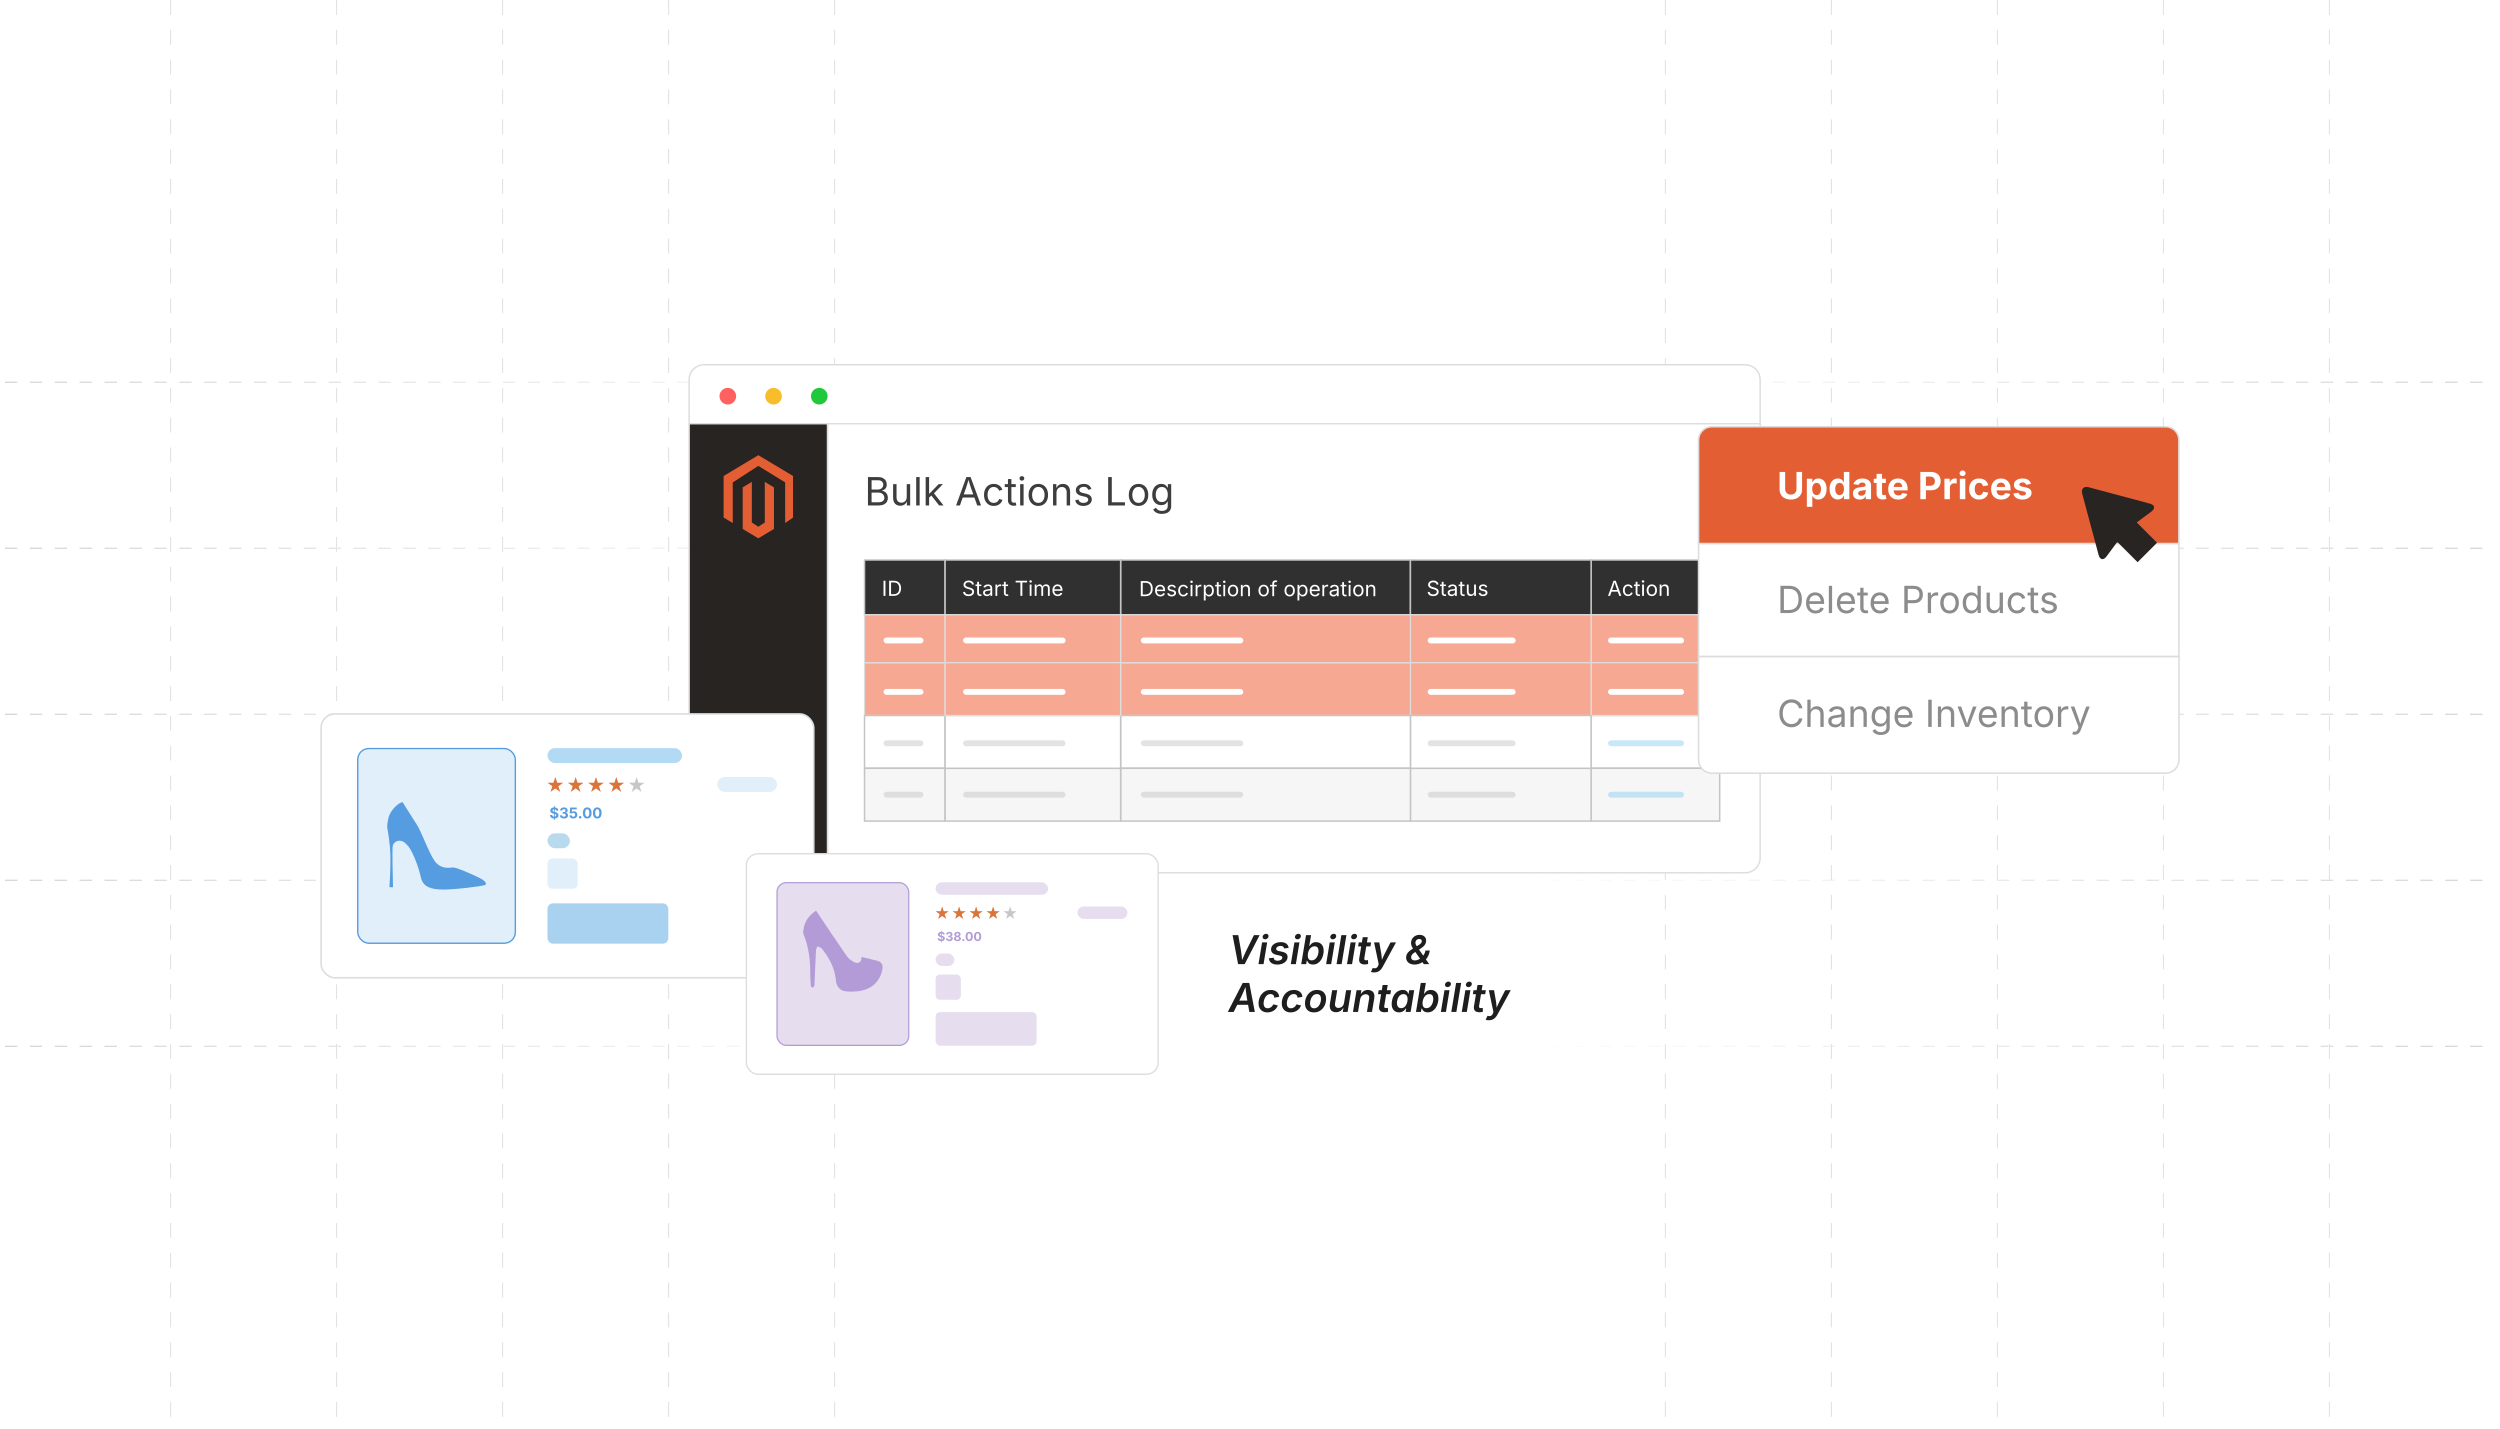<?xml version="1.0" encoding="UTF-8"?><svg id="Layer_1" xmlns="http://www.w3.org/2000/svg" xmlns:xlink="http://www.w3.org/1999/xlink" viewBox="0 0 350 200"><defs><linearGradient id="linear-gradient" x1=".686" y1="146.484" x2="140.137" y2="146.484" gradientUnits="userSpaceOnUse"><stop offset="0" stop-color="#d4d4d4"/><stop offset="1" stop-color="#fff"/></linearGradient><linearGradient id="linear-gradient-2" y1="123.242" y2="123.242" xlink:href="#linear-gradient"/><linearGradient id="linear-gradient-3" y1="100" y2="100" xlink:href="#linear-gradient"/><linearGradient id="linear-gradient-4" y1="76.758" y2="76.758" xlink:href="#linear-gradient"/><linearGradient id="linear-gradient-5" y1="53.516" y2="53.516" xlink:href="#linear-gradient"/><linearGradient id="linear-gradient-6" x1="116.791" y1="100" x2="117" y2="100" xlink:href="#linear-gradient"/><linearGradient id="linear-gradient-7" x1="93.549" y1="100" x2="93.758" y2="100" xlink:href="#linear-gradient"/><linearGradient id="linear-gradient-8" x1="70.307" y1="100" x2="70.516" y2="100" xlink:href="#linear-gradient"/><linearGradient id="linear-gradient-9" x1="47.065" y1="100" x2="47.274" y2="100" xlink:href="#linear-gradient"/><linearGradient id="linear-gradient-10" x1="23.823" y1="100" x2="24.032" y2="100" xlink:href="#linear-gradient"/><linearGradient id="linear-gradient-11" x1="209.863" y1="146.484" x2="349.314" y2="146.484" gradientUnits="userSpaceOnUse"><stop offset="0" stop-color="#fff"/><stop offset="1" stop-color="#d4d4d4"/></linearGradient><linearGradient id="linear-gradient-12" y1="123.242" y2="123.242" xlink:href="#linear-gradient-11"/><linearGradient id="linear-gradient-13" y1="100" y2="100" xlink:href="#linear-gradient-11"/><linearGradient id="linear-gradient-14" y1="76.758" y2="76.758" xlink:href="#linear-gradient-11"/><linearGradient id="linear-gradient-15" y1="53.516" y2="53.516" xlink:href="#linear-gradient-11"/><linearGradient id="linear-gradient-16" x1="325.968" y1="100" x2="326.177" y2="100" xlink:href="#linear-gradient-11"/><linearGradient id="linear-gradient-17" x1="302.726" y1="100" x2="302.935" y2="100" xlink:href="#linear-gradient-11"/><linearGradient id="linear-gradient-18" x1="279.484" y1="100" x2="279.693" y2="100" xlink:href="#linear-gradient-11"/><linearGradient id="linear-gradient-19" x1="256.242" y1="100" x2="256.451" y2="100" xlink:href="#linear-gradient-11"/><linearGradient id="linear-gradient-20" x1="233" y1="100" x2="233.209" y2="100" xlink:href="#linear-gradient-11"/><filter id="drop-shadow-1" filterUnits="userSpaceOnUse"><feOffset dx="0" dy="1.743"/><feGaussianBlur result="blur" stdDeviation="1.395"/><feFlood flood-color="#333" flood-opacity=".09"/><feComposite in2="blur" operator="in"/><feComposite in="SourceGraphic"/></filter><filter id="drop-shadow-2" filterUnits="userSpaceOnUse"><feOffset dx="0" dy="1.743"/><feGaussianBlur result="blur-2" stdDeviation="1.395"/><feFlood flood-color="#333" flood-opacity=".09"/><feComposite in2="blur-2" operator="in"/><feComposite in="SourceGraphic"/></filter><filter id="drop-shadow-3" filterUnits="userSpaceOnUse"><feOffset dx="0" dy="1.457"/><feGaussianBlur result="blur-3" stdDeviation="1.165"/><feFlood flood-color="#333" flood-opacity=".09"/><feComposite in2="blur-3" operator="in"/><feComposite in="SourceGraphic"/></filter></defs><line x1=".686" y1="146.484" x2="140.137" y2="146.484" fill="#fff" stroke="url(#linear-gradient)" stroke-dasharray="0 0 1.743 1.743" stroke-miterlimit="10" stroke-width=".174"/><line x1=".686" y1="123.242" x2="140.137" y2="123.242" fill="#fff" stroke="url(#linear-gradient-2)" stroke-dasharray="0 0 1.743 1.743" stroke-miterlimit="10" stroke-width=".174"/><line x1=".686" y1="100" x2="140.137" y2="100" fill="#fff" stroke="url(#linear-gradient-3)" stroke-dasharray="0 0 1.743 1.743" stroke-miterlimit="10" stroke-width=".174"/><line x1=".686" y1="76.758" x2="140.137" y2="76.758" fill="#fff" stroke="url(#linear-gradient-4)" stroke-dasharray="0 0 1.743 1.743" stroke-miterlimit="10" stroke-width=".174"/><line x1=".686" y1="53.516" x2="140.137" y2="53.516" fill="#fff" stroke="url(#linear-gradient-5)" stroke-dasharray="0 0 1.743 1.743" stroke-miterlimit="10" stroke-width=".174"/><line x1="116.895" x2="116.895" y2="200" fill="#fff" stroke="url(#linear-gradient-6)" stroke-dasharray="0 0 2.088 2.088" stroke-miterlimit="10" stroke-width=".209"/><line x1="93.653" x2="93.653" y2="200" fill="#fff" stroke="url(#linear-gradient-7)" stroke-dasharray="0 0 2.088 2.088" stroke-miterlimit="10" stroke-width=".209"/><line x1="70.411" x2="70.411" y2="200" fill="#fff" stroke="url(#linear-gradient-8)" stroke-dasharray="0 0 2.088 2.088" stroke-miterlimit="10" stroke-width=".209"/><line x1="47.17" x2="47.17" y2="200" fill="#fff" stroke="url(#linear-gradient-9)" stroke-dasharray="0 0 2.088 2.088" stroke-miterlimit="10" stroke-width=".209"/><line x1="23.928" x2="23.928" y2="200" fill="#fff" stroke="url(#linear-gradient-10)" stroke-dasharray="0 0 2.088 2.088" stroke-miterlimit="10" stroke-width=".209"/><line x1="209.863" y1="146.484" x2="349.314" y2="146.484" fill="#fff" stroke="url(#linear-gradient-11)" stroke-dasharray="0 0 1.743 1.743" stroke-miterlimit="10" stroke-width=".174"/><line x1="209.863" y1="123.242" x2="349.314" y2="123.242" fill="#fff" stroke="url(#linear-gradient-12)" stroke-dasharray="0 0 1.743 1.743" stroke-miterlimit="10" stroke-width=".174"/><line x1="209.863" y1="100" x2="349.314" y2="100" fill="#fff" stroke="url(#linear-gradient-13)" stroke-dasharray="0 0 1.743 1.743" stroke-miterlimit="10" stroke-width=".174"/><line x1="209.863" y1="76.758" x2="349.314" y2="76.758" fill="#fff" stroke="url(#linear-gradient-14)" stroke-dasharray="0 0 1.743 1.743" stroke-miterlimit="10" stroke-width=".174"/><line x1="209.863" y1="53.516" x2="349.314" y2="53.516" fill="#fff" stroke="url(#linear-gradient-15)" stroke-dasharray="0 0 1.743 1.743" stroke-miterlimit="10" stroke-width=".174"/><line x1="326.072" x2="326.072" y2="200" fill="#fff" stroke="url(#linear-gradient-16)" stroke-dasharray="0 0 2.088 2.088" stroke-miterlimit="10" stroke-width=".209"/><line x1="302.83" x2="302.83" y2="200" fill="#fff" stroke="url(#linear-gradient-17)" stroke-dasharray="0 0 2.088 2.088" stroke-miterlimit="10" stroke-width=".209"/><line x1="279.589" x2="279.589" y2="200" fill="#fff" stroke="url(#linear-gradient-18)" stroke-dasharray="0 0 2.088 2.088" stroke-miterlimit="10" stroke-width=".209"/><line x1="256.347" x2="256.347" y2="200" fill="#fff" stroke="url(#linear-gradient-19)" stroke-dasharray="0 0 2.088 2.088" stroke-miterlimit="10" stroke-width=".209"/><line x1="233.105" x2="233.105" y2="200" fill="#fff" stroke="url(#linear-gradient-20)" stroke-dasharray="0 0 2.088 2.088" stroke-miterlimit="10" stroke-width=".209"/><path d="M244.338,51.064H98.559c-1.149,0-2.081.932-2.081,2.081v6.179h149.94v-6.179c0-1.149-.932-2.081-2.081-2.081Z" fill="#fff" stroke="#ddd" stroke-miterlimit="10" stroke-width=".208"/><path d="M115.85,122.195h128.488c1.149,0,2.081-.932,2.081-2.081v-60.791H115.85v62.871Z" fill="#fff" stroke="#ddd" stroke-miterlimit="10" stroke-width=".208"/><path d="M96.478,59.323v60.791c0,1.149.932,2.081,2.081,2.081h17.291v-62.871h-19.372Z" fill="#282421" stroke="#ddd" stroke-miterlimit="10" stroke-width=".208"/><circle cx="101.894" cy="55.468" r="1.164" fill="#ff6160" stroke-width="0"/><circle cx="108.296" cy="55.468" r="1.164" fill="#f8bd2a" stroke-width="0"/><circle cx="114.698" cy="55.468" r="1.164" fill="#21c83c" stroke-width="0"/><g id="LOGO"><polygon points="111.024 66.637 111.024 72.458 109.922 73.226 109.922 67.538 106.164 65.222 102.587 67.538 102.587 73.226 101.305 72.458 101.305 66.637 106.164 63.727 111.024 66.637" fill="#e45e34" stroke-width="0"/><polygon points="108.354 68.233 108.354 74.053 107.467 74.584 106.164 75.365 104.86 74.584 103.975 74.053 103.975 68.233 105.257 67.465 105.257 73.152 106.164 73.739 107.072 73.152 107.072 67.465 108.354 68.233" fill="#e45e34" stroke-width="0"/></g><path d="M121.514,70.767v-3.979h1.41c.278,0,.507.047.688.143s.315.223.403.382c.088.16.132.336.132.53,0,.171-.03.312-.091.423s-.14.2-.239.266c-.099.066-.207.115-.322.146v.038c.125.007.249.05.373.128.124.078.227.189.31.333.083.145.124.321.124.529,0,.2-.046.379-.137.54-.092.161-.236.287-.432.381-.196.093-.45.14-.764.14h-1.456ZM122.021,68.534h.876c.143,0,.271-.028.387-.084s.208-.135.275-.238c.067-.103.102-.222.102-.359,0-.172-.061-.319-.181-.438s-.309-.179-.567-.179h-.892v1.298ZM122.021,70.318h.935c.31,0,.53-.06.661-.179.131-.12.196-.266.196-.438,0-.133-.034-.256-.102-.368-.067-.112-.163-.202-.287-.27-.124-.067-.271-.102-.442-.102h-.961v1.357Z" fill="#3d3d3d" stroke-width="0"/><path d="M126.046,70.805c-.201,0-.378-.042-.53-.125-.152-.083-.271-.208-.355-.375-.084-.167-.127-.377-.127-.628v-1.896h.481v1.856c0,.23.061.41.182.54s.286.195.494.195c.143,0,.27-.031.383-.093.113-.062.203-.154.268-.274.066-.12.099-.265.099-.434v-1.79h.483v2.986h-.465v-.724h.064c-.092.279-.224.476-.394.59-.17.114-.365.171-.584.171Z" fill="#3d3d3d" stroke-width="0"/><path d="M128.749,66.788v3.979h-.481v-3.979h.481Z" fill="#3d3d3d" stroke-width="0"/><path d="M129.593,70.767v-3.979h.481v3.979h-.481ZM130.044,69.693v-.596h.088l1.277-1.317h.596l-1.381,1.418h-.054l-.526.494ZM131.481,70.767l-1.144-1.461.342-.339,1.418,1.8h-.617Z" fill="#3d3d3d" stroke-width="0"/><path d="M133.85,70.767l1.445-3.979h.587l1.464,3.979h-.534l-.844-2.361c-.052-.146-.112-.328-.18-.546s-.152-.497-.25-.835h.096c-.096.342-.179.624-.25.846s-.129.4-.175.535l-.82,2.361h-.54ZM134.577,69.656v-.443h2.043v.443h-2.043Z" fill="#3d3d3d" stroke-width="0"/><path d="M139.123,70.831c-.271,0-.508-.064-.712-.192-.204-.128-.363-.308-.477-.54-.114-.231-.171-.5-.171-.806,0-.312.057-.584.171-.816.114-.232.273-.413.477-.541.204-.128.441-.192.712-.192.145,0,.28.019.409.056.128.037.245.091.351.162s.197.157.274.259c.077.103.135.219.176.349l-.462.131c-.021-.077-.055-.147-.099-.211s-.098-.12-.162-.167c-.063-.047-.136-.083-.217-.109-.082-.026-.172-.039-.27-.039-.199,0-.363.052-.491.156-.128.104-.224.241-.286.41-.062.169-.093.354-.093.553,0,.196.031.378.093.546.062.168.158.304.286.407.128.104.292.155.491.155.1,0,.191-.014.275-.04.083-.027.158-.065.223-.114s.12-.107.165-.175c.044-.068.077-.142.099-.222l.459.131c-.039.133-.098.252-.175.356-.078.104-.17.193-.276.267-.107.074-.226.13-.355.168-.13.038-.268.057-.414.057Z" fill="#3d3d3d" stroke-width="0"/><path d="M142.208,67.781v.412h-1.544v-.412h1.544ZM141.112,67.07h.481v2.922c0,.133.027.231.082.292.054.061.145.092.271.092.03,0,.069-.003.116-.011.047-.007.09-.014.129-.021l.099.406c-.05.018-.106.031-.17.04-.063.009-.126.014-.188.014-.258,0-.459-.068-.604-.205-.144-.136-.216-.326-.216-.57v-2.959Z" fill="#3d3d3d" stroke-width="0"/><path d="M143.065,67.292c-.091,0-.169-.031-.235-.093s-.099-.137-.099-.224c0-.089.033-.165.099-.226s.144-.092.235-.092c.093,0,.172.03.238.092s.099.137.099.226c0,.087-.033.162-.099.224s-.145.093-.238.093ZM142.822,70.767v-2.986h.481v2.986h-.481Z" fill="#3d3d3d" stroke-width="0"/><path d="M145.362,70.831c-.271,0-.508-.064-.712-.192-.204-.128-.363-.308-.477-.54-.114-.231-.171-.5-.171-.806,0-.312.057-.584.171-.816.114-.232.273-.413.477-.541.204-.128.441-.192.712-.192.272,0,.511.064.716.192.205.128.364.309.478.541.114.232.171.504.171.816,0,.306-.057.575-.171.806-.114.232-.273.412-.478.54-.205.128-.443.192-.716.192ZM145.362,70.401c.201,0,.367-.052.497-.155.13-.103.226-.239.288-.407.062-.168.094-.35.094-.546,0-.198-.031-.382-.094-.552-.062-.17-.158-.307-.288-.411-.13-.104-.296-.156-.497-.156-.199,0-.363.052-.491.156-.128.104-.224.241-.286.41-.062.169-.093.354-.093.553,0,.196.031.378.093.546.062.168.158.304.286.407.128.104.292.155.491.155Z" fill="#3d3d3d" stroke-width="0"/><path d="M147.908,68.978v1.79h-.481v-2.986h.462l.002.724h-.067c.091-.276.221-.472.389-.588.168-.116.366-.173.592-.173.201,0,.377.042.529.124.151.083.269.208.354.374.084.167.126.376.126.629v1.896h-.48v-1.856c0-.229-.06-.409-.18-.54-.12-.13-.285-.195-.493-.195-.142,0-.271.031-.384.094-.114.062-.204.153-.27.272-.066.12-.099.265-.099.436Z" fill="#3d3d3d" stroke-width="0"/><path d="M151.673,70.831c-.205,0-.387-.03-.546-.089-.159-.06-.291-.148-.394-.266-.103-.118-.172-.262-.208-.433l.457-.11c.043.164.124.284.242.361.119.077.267.115.445.115.208,0,.375-.044.498-.133.124-.089.186-.195.186-.318,0-.104-.036-.189-.108-.258-.072-.069-.182-.12-.33-.154l-.497-.117c-.271-.064-.472-.164-.604-.298-.132-.135-.198-.307-.198-.517,0-.171.048-.322.144-.453s.228-.233.394-.307.355-.111.567-.111c.205,0,.379.031.522.092.143.061.26.146.35.253.09.108.157.232.202.373l-.435.112c-.041-.107-.109-.204-.205-.291s-.239-.131-.431-.131c-.178,0-.326.041-.445.123-.119.082-.178.186-.178.31,0,.11.04.199.12.266.081.067.208.121.382.162l.451.107c.271.064.471.164.601.298s.195.304.195.509c0,.174-.049.33-.148.466-.099.136-.237.244-.414.322-.177.078-.382.117-.616.117Z" fill="#3d3d3d" stroke-width="0"/><path d="M155.143,70.767v-3.979h.507v3.531h1.843v.449h-2.35Z" fill="#3d3d3d" stroke-width="0"/><path d="M159.392,70.831c-.271,0-.508-.064-.712-.192-.204-.128-.363-.308-.477-.54-.114-.231-.171-.5-.171-.806,0-.312.057-.584.171-.816.114-.232.273-.413.477-.541.204-.128.441-.192.712-.192.272,0,.511.064.716.192.205.128.364.309.478.541.114.232.171.504.171.816,0,.306-.057.575-.171.806-.114.232-.273.412-.478.54-.205.128-.443.192-.716.192ZM159.392,70.401c.201,0,.367-.052.497-.155.13-.103.226-.239.288-.407.062-.168.094-.35.094-.546,0-.198-.031-.382-.094-.552-.062-.17-.158-.307-.288-.411-.13-.104-.296-.156-.497-.156-.199,0-.363.052-.491.156-.128.104-.224.241-.286.41-.062.169-.093.354-.093.553,0,.196.031.378.093.546.062.168.158.304.286.407.128.104.292.155.491.155Z" fill="#3d3d3d" stroke-width="0"/><path d="M162.667,71.948c-.221,0-.412-.028-.573-.084-.161-.056-.295-.13-.402-.223-.107-.093-.191-.193-.254-.302l.39-.251c.042.057.096.121.159.19s.149.128.256.178c.108.049.249.073.423.073.239,0,.435-.057.589-.171.154-.114.231-.294.231-.54v-.598h-.045c-.034.057-.082.125-.143.203-.062.079-.149.147-.265.207-.115.06-.268.09-.46.09-.239,0-.453-.057-.644-.17-.19-.113-.341-.278-.451-.496-.11-.217-.166-.481-.166-.793,0-.308.054-.576.163-.803.108-.227.258-.403.45-.527s.411-.187.659-.187c.192,0,.346.032.46.095.115.063.204.136.266.218.062.082.111.149.145.203h.045v-.479h.467v3.064c0,.256-.058.466-.173.629-.116.163-.272.283-.469.359-.197.076-.417.115-.659.115ZM162.654,70.292c.182,0,.334-.041.459-.124.125-.083.219-.202.283-.358.064-.156.096-.342.096-.56,0-.212-.031-.398-.095-.56-.063-.161-.157-.288-.282-.379-.125-.091-.279-.137-.462-.137-.189,0-.346.048-.473.146s-.222.227-.285.389c-.063.162-.095.343-.095.542,0,.205.032.386.096.542.064.157.159.279.286.368.126.088.283.132.47.132Z" fill="#3d3d3d" stroke-width="0"/><rect x="156.885" y="78.399" width="40.576" height="7.675" fill="#303030" stroke="#c4c4c4" stroke-miterlimit="10" stroke-width=".208"/><rect x="121.033" y="78.399" width="11.284" height="7.675" fill="#303030" stroke="#c4c4c4" stroke-miterlimit="10" stroke-width=".208"/><rect x="132.317" y="78.399" width="24.569" height="7.675" fill="#303030" stroke="#c4c4c4" stroke-miterlimit="10" stroke-width=".208"/><rect x="222.753" y="78.399" width="18.005" height="7.675" fill="#303030" stroke="#c4c4c4" stroke-miterlimit="10" stroke-width=".208"/><rect x="197.462" y="78.399" width="25.291" height="7.675" fill="#303030" stroke="#c4c4c4" stroke-miterlimit="10" stroke-width=".208"/><rect x="222.753" y="86.074" width="18.005" height="6.706" fill="#f7a892" stroke="#ddd" stroke-miterlimit="10" stroke-width=".174"/><rect x="222.753" y="100.17" width="18.005" height="7.391" fill="#fff" stroke="#c4c4c4" stroke-miterlimit="10" stroke-width=".208"/><rect x="222.753" y="107.561" width="18.005" height="7.391" fill="#f6f6f6" stroke="#c4c4c4" stroke-miterlimit="10" stroke-width=".208"/><rect x="222.753" y="92.779" width="18.005" height="7.391" fill="#f7a892" stroke="#ddd" stroke-miterlimit="10" stroke-width=".174"/><rect x="197.462" y="86.074" width="25.291" height="6.706" fill="#f7a892" stroke="#ddd" stroke-miterlimit="10" stroke-width=".174"/><rect x="197.462" y="107.561" width="25.291" height="7.391" fill="#f6f6f6" stroke="#c4c4c4" stroke-miterlimit="10" stroke-width=".208"/><rect x="197.462" y="92.779" width="25.291" height="7.391" fill="#f7a892" stroke="#ddd" stroke-miterlimit="10" stroke-width=".174"/><rect x="197.462" y="100.17" width="25.291" height="7.391" fill="#fff" stroke="#c4c4c4" stroke-miterlimit="10" stroke-width=".208"/><rect x="121.033" y="92.779" width="11.284" height="7.391" fill="#f7a892" stroke="#ddd" stroke-miterlimit="10" stroke-width=".174"/><rect x="121.033" y="100.17" width="11.284" height="7.391" fill="#fff" stroke="#c4c4c4" stroke-miterlimit="10" stroke-width=".208"/><rect x="121.033" y="107.561" width="11.284" height="7.391" fill="#f6f6f6" stroke="#c4c4c4" stroke-miterlimit="10" stroke-width=".208"/><rect x="121.033" y="86.074" width="11.284" height="6.706" fill="#f7a892" stroke="#ddd" stroke-miterlimit="10" stroke-width=".174"/><rect x="156.885" y="92.779" width="40.576" height="7.391" fill="#f7a892" stroke="#ddd" stroke-miterlimit="10" stroke-width=".174"/><rect x="156.885" y="100.17" width="40.576" height="7.391" fill="#fff" stroke="#c4c4c4" stroke-miterlimit="10" stroke-width=".208"/><rect x="156.885" y="86.074" width="40.576" height="6.706" fill="#f7a892" stroke="#ddd" stroke-miterlimit="10" stroke-width=".174"/><rect x="156.885" y="107.561" width="40.576" height="7.391" fill="#f6f6f6" stroke="#c4c4c4" stroke-miterlimit="10" stroke-width=".208"/><rect x="132.317" y="86.074" width="24.569" height="6.706" fill="#f7a892" stroke="#ddd" stroke-miterlimit="10" stroke-width=".174"/><rect x="132.317" y="107.561" width="24.569" height="7.391" fill="#f6f6f6" stroke="#c4c4c4" stroke-miterlimit="10" stroke-width=".208"/><rect x="132.317" y="100.17" width="24.569" height="7.391" fill="#fff" stroke="#c4c4c4" stroke-miterlimit="10" stroke-width=".208"/><rect x="132.317" y="92.779" width="24.569" height="7.391" fill="#f7a892" stroke="#ddd" stroke-miterlimit="10" stroke-width=".174"/><path d="M123.964,81.304v2.119h-.271v-2.119h.271Z" fill="#fff" stroke-width="0"/><path d="M124.747,81.304v2.119h-.271v-2.119h.271ZM125.138,83.423h-.512v-.239h.495c.172,0,.315-.033.429-.099s.198-.16.254-.284c.056-.123.084-.271.084-.442,0-.169-.028-.315-.083-.438-.055-.122-.138-.215-.247-.281-.11-.065-.247-.098-.411-.098h-.532v-.239h.55c.207,0,.383.042.53.126s.259.206.337.363c.078.158.117.347.117.565,0,.221-.04.411-.118.57s-.193.281-.344.366-.333.128-.549.128Z" fill="#fff" stroke-width="0"/><path d="M135.6,83.46c-.153,0-.285-.025-.397-.074-.113-.049-.201-.118-.264-.207-.063-.088-.1-.192-.108-.311h.277c.007.08.035.146.081.197.046.052.106.09.178.115.073.025.15.038.233.038.096,0,.182-.016.258-.047.077-.031.137-.075.182-.132.044-.057.067-.123.067-.198,0-.068-.02-.124-.058-.167-.039-.043-.089-.078-.153-.105-.063-.027-.133-.052-.209-.072l-.256-.073c-.17-.048-.303-.118-.398-.208-.095-.09-.143-.206-.143-.346,0-.12.032-.224.097-.313.064-.09.152-.159.262-.208.11-.049.233-.074.37-.074.139,0,.262.024.37.074.107.049.192.116.254.201s.095.181.099.288h-.264c-.013-.104-.062-.183-.148-.24-.086-.056-.193-.084-.319-.084-.091,0-.171.015-.24.045-.068.03-.122.07-.16.122-.038.052-.057.111-.057.177,0,.074.023.133.069.178.046.045.101.081.164.105s.121.045.171.059l.212.058c.057.015.12.036.188.062.069.027.135.062.197.106.062.044.114.1.154.168.04.068.061.151.061.25,0,.116-.03.22-.09.313-.061.093-.148.167-.263.221-.115.054-.253.081-.417.081Z" fill="#fff" stroke-width="0"/><path d="M137.385,81.833v.219h-.822v-.219h.822ZM136.802,81.455h.256v1.556c0,.071.015.123.043.156s.077.049.144.049c.016,0,.037-.002.062-.006.025-.004.048-.007.069-.011l.053.216c-.026.009-.057.016-.09.021s-.067.007-.1.007c-.138,0-.245-.036-.321-.109-.077-.073-.115-.174-.115-.304v-1.576Z" fill="#fff" stroke-width="0"/><path d="M138.171,83.46c-.101,0-.192-.019-.274-.057-.082-.038-.147-.093-.195-.167-.048-.073-.073-.162-.073-.266,0-.091.018-.165.054-.222.036-.057.084-.102.145-.134.06-.033.126-.057.2-.073.073-.016.146-.029.22-.039.095-.012.172-.021.232-.028.06-.006.104-.018.133-.034.029-.016.043-.043.043-.083v-.008c0-.066-.012-.123-.037-.168-.025-.046-.062-.082-.111-.106-.049-.025-.111-.037-.185-.037-.076,0-.141.012-.195.036-.054.023-.098.053-.132.089s-.059.072-.076.109l-.246-.081c.041-.097.096-.172.165-.227s.146-.093.229-.116c.083-.023.166-.034.248-.034.053,0,.114.006.181.019.068.013.133.038.196.076.063.038.115.094.157.168.041.074.062.174.062.298v1.048h-.252v-.216h-.017c-.018.037-.047.075-.087.115-.04.039-.091.072-.155.099-.063.027-.141.04-.23.04ZM138.215,83.234c.095,0,.175-.019.241-.056s.115-.085.149-.145c.034-.059.051-.121.051-.186v-.22c-.01.012-.033.023-.068.033-.035.01-.075.019-.12.026-.045.008-.088.014-.131.019-.042.005-.076.009-.1.012-.062.008-.119.021-.173.039s-.097.045-.129.081-.048.084-.048.145c0,.055.015.101.043.138.028.037.067.065.117.084.049.019.105.029.169.029Z" fill="#fff" stroke-width="0"/><path d="M139.362,83.423v-1.59h.248v.245h.017c.029-.081.082-.145.157-.194s.161-.073.255-.073c.019,0,.042 0.0.067.001.026.001.047.002.062.003v.257c-.008-.002-.027-.005-.057-.009-.03-.003-.062-.005-.097-.005-.076,0-.144.016-.204.047-.06.032-.107.076-.142.131-.034.056-.051.119-.051.191v.996h-.256Z" fill="#fff" stroke-width="0"/><path d="M141.13,81.833v.219h-.822v-.219h.822ZM140.547,81.455h.256v1.556c0,.071.015.123.043.156s.077.049.144.049c.016,0,.037-.002.062-.006.025-.004.048-.007.069-.011l.053.216c-.026.009-.057.016-.09.021s-.067.007-.1.007c-.138,0-.245-.036-.321-.109-.077-.073-.115-.174-.115-.304v-1.576Z" fill="#fff" stroke-width="0"/><path d="M142.19,81.543v-.239h1.602v.239h-.664v1.88h-.27v-1.88h-.667Z" fill="#fff" stroke-width="0"/><path d="M144.286,81.573c-.048,0-.09-.017-.125-.05s-.053-.073-.053-.119c0-.047.018-.087.053-.12s.077-.049.125-.049c.049,0,.092.017.127.049.035.033.052.073.052.12,0,.046-.018.086-.052.119-.035.033-.078.05-.127.05ZM144.156,83.423v-1.59h.256v1.59h-.256Z" fill="#fff" stroke-width="0"/><path d="M144.862,83.423v-1.59h.249l.001.356h-.02c.022-.086.056-.158.103-.214.047-.056.102-.099.165-.127.063-.029.129-.043.197-.043.116,0,.209.036.281.107.072.071.118.165.139.28h-.034c.019-.08.054-.148.104-.206.05-.058.111-.103.183-.134s.149-.047.234-.047c.092,0,.176.02.252.06.076.04.136.1.181.18.045.081.067.183.067.306v1.072h-.256v-1.065c0-.115-.032-.197-.097-.246s-.139-.074-.225-.074c-.071,0-.133.015-.184.045-.052.03-.092.071-.12.123-.028.052-.042.112-.042.179v1.038h-.256v-1.091c0-.088-.03-.159-.088-.213s-.133-.081-.223-.081c-.062,0-.12.015-.174.043s-.099.072-.132.128c-.033.057-.049.128-.049.212v1.001h-.256Z" fill="#fff" stroke-width="0"/><path d="M148.082,83.458c-.153,0-.286-.034-.397-.103s-.197-.164-.257-.286c-.06-.123-.09-.265-.09-.428s.029-.307.088-.431c.059-.124.142-.221.25-.292.107-.07.233-.105.377-.105.084,0,.167.014.25.042.082.028.157.073.224.135.067.062.12.144.16.246.04.102.06.226.06.373v.106h-1.235v-.216h1.097l-.12.08c0-.104-.016-.197-.049-.278s-.082-.145-.146-.19-.145-.069-.24-.069-.178.023-.246.07-.12.108-.156.184c-.036.075-.054.156-.054.242v.144c0,.118.021.218.061.3.041.082.098.144.171.186.074.042.159.063.255.063.062,0,.12-.009.171-.027.051-.018.095-.045.132-.082.037-.037.065-.082.085-.136l.248.068c-.024.08-.066.15-.125.21-.059.061-.132.108-.218.142-.087.034-.185.051-.294.051Z" fill="#fff" stroke-width="0"/><path d="M159.984,81.351v2.119h-.271v-2.119h.271ZM160.375,83.47h-.512v-.239h.495c.172,0,.315-.033.429-.099s.198-.16.254-.284c.056-.123.084-.271.084-.442,0-.169-.028-.315-.083-.438-.055-.122-.138-.215-.247-.281-.11-.065-.247-.098-.411-.098h-.532v-.239h.55c.207,0,.383.042.53.126s.259.206.337.363c.078.158.117.347.117.565,0,.221-.04.411-.118.57s-.193.281-.344.366-.333.128-.549.128Z" fill="#fff" stroke-width="0"/><path d="M162.453,83.504c-.153,0-.286-.034-.397-.103s-.197-.164-.257-.286c-.06-.123-.09-.265-.09-.428s.029-.307.088-.431c.059-.124.142-.221.25-.292.107-.07.233-.105.377-.105.084,0,.167.014.25.042.082.028.157.073.224.135.067.062.12.144.16.246.04.102.06.226.06.373v.106h-1.235v-.216h1.097l-.12.08c0-.104-.016-.197-.049-.278s-.082-.145-.146-.19-.145-.069-.24-.069-.178.023-.246.07-.12.108-.156.184c-.036.075-.054.156-.054.242v.144c0,.118.021.218.061.3.041.082.098.144.171.186.074.042.159.063.255.063.062,0,.12-.009.171-.027.051-.018.095-.045.132-.082.037-.037.065-.082.085-.136l.248.068c-.024.08-.066.15-.125.21-.059.061-.132.108-.218.142-.087.034-.185.051-.294.051Z" fill="#fff" stroke-width="0"/><path d="M164.023,83.504c-.109,0-.206-.016-.291-.048-.084-.032-.155-.079-.209-.142-.055-.062-.092-.139-.111-.23l.243-.059c.022.087.065.151.128.192.063.041.142.062.237.062.111,0,.2-.024.266-.071.065-.047.099-.104.099-.169,0-.055-.019-.101-.058-.137-.039-.036-.097-.063-.176-.082l-.265-.062c-.144-.034-.251-.087-.321-.159s-.105-.164-.105-.275c0-.091.025-.171.077-.241.051-.07.121-.125.21-.164.088-.04.189-.059.302-.059.109,0,.202.016.278.049s.139.078.187.135c.048.057.083.124.107.198l-.232.06c-.022-.057-.058-.109-.109-.155s-.127-.07-.23-.07c-.095,0-.173.022-.237.065-.063.044-.094.099-.094.165,0,.059.021.106.064.142.042.036.11.064.203.086l.241.057c.144.034.25.087.32.159.069.071.104.162.104.271,0,.093-.026.176-.079.249-.053.072-.126.129-.22.171-.095.042-.204.062-.328.062Z" fill="#fff" stroke-width="0"/><path d="M165.667,83.504c-.145,0-.271-.034-.379-.103-.108-.068-.193-.164-.254-.287-.061-.124-.091-.267-.091-.43,0-.166.03-.311.091-.435.061-.124.146-.22.254-.288.109-.068.235-.102.379-.102.077,0,.149.01.217.03s.131.048.187.086c.057.038.105.083.146.138.041.054.072.116.094.186l-.246.069c-.011-.041-.029-.078-.053-.112-.023-.034-.052-.063-.086-.089-.034-.025-.072-.044-.116-.058-.044-.014-.092-.021-.144-.021-.106,0-.194.027-.262.083-.068.056-.119.128-.152.218-.033.09-.05.188-.05.294,0,.104.017.201.05.291.033.089.084.162.152.217.068.055.155.083.262.083.053,0,.102-.007.146-.021.044-.014.084-.034.119-.061.035-.026.063-.057.087-.093.023-.036.041-.076.053-.118l.245.07c-.021.071-.052.134-.093.189-.042.056-.09.103-.147.143-.057.039-.12.069-.189.089-.069.021-.143.031-.22.031Z" fill="#fff" stroke-width="0"/><path d="M166.813,81.62c-.048,0-.09-.017-.125-.05s-.053-.073-.053-.119c0-.047.018-.087.053-.12s.077-.049.125-.049c.049,0,.092.017.127.049.035.033.052.073.052.12,0,.046-.018.086-.052.119-.035.033-.078.05-.127.05ZM166.684,83.47v-1.59h.256v1.59h-.256Z" fill="#fff" stroke-width="0"/><path d="M167.39,83.47v-1.59h.248v.245h.017c.029-.081.082-.145.157-.194s.161-.073.255-.073c.019,0,.042 0.0.067.001.026.001.047.002.062.003v.257c-.008-.002-.027-.005-.057-.009-.03-.003-.062-.005-.097-.005-.076,0-.144.016-.204.047-.06.032-.107.076-.142.131-.034.056-.051.119-.051.191v.996h-.256Z" fill="#fff" stroke-width="0"/><path d="M168.532,84.065v-2.185h.248v.255h.028c.018-.028.043-.064.076-.107s.079-.082.139-.116c.061-.034.143-.051.246-.051.133,0,.25.033.351.1.101.066.18.161.238.284.057.123.086.268.086.436,0,.169-.028.315-.085.438-.057.123-.136.218-.237.286s-.218.101-.351.101c-.101,0-.182-.018-.243-.052-.062-.035-.109-.074-.142-.118s-.059-.081-.077-.11h-.02v.841h-.256ZM169.231,83.275c.1,0,.183-.027.25-.081.066-.053.117-.125.15-.216.034-.091.051-.191.051-.302,0-.11-.017-.209-.05-.298-.033-.088-.083-.159-.15-.211-.066-.052-.15-.078-.251-.078-.098,0-.18.024-.246.074s-.116.118-.15.206-.05.19-.05.308c0,.117.017.221.051.312.034.09.084.16.151.211s.148.076.244.076Z" fill="#fff" stroke-width="0"/><path d="M170.941,81.88v.219h-.822v-.219h.822ZM170.358,81.502h.256v1.556c0,.071.015.123.043.156s.077.049.144.049c.016,0,.037-.002.062-.006.025-.004.048-.007.069-.011l.053.216c-.026.009-.057.016-.09.021s-.067.007-.1.007c-.138,0-.245-.036-.321-.109-.077-.073-.115-.174-.115-.304v-1.576Z" fill="#fff" stroke-width="0"/><path d="M171.397,81.62c-.048,0-.09-.017-.125-.05s-.053-.073-.053-.119c0-.047.018-.087.053-.12s.077-.049.125-.049c.049,0,.092.017.127.049.035.033.052.073.052.12,0,.046-.018.086-.052.119-.035.033-.078.05-.127.05ZM171.268,83.47v-1.59h.256v1.59h-.256Z" fill="#fff" stroke-width="0"/><path d="M172.621,83.504c-.145,0-.271-.034-.379-.103-.108-.068-.193-.164-.254-.287-.061-.124-.091-.267-.091-.43,0-.166.03-.311.091-.435.061-.124.146-.22.254-.288.109-.068.235-.102.379-.102.145,0,.272.034.381.102.109.068.194.165.255.288.061.124.091.269.091.435,0,.163-.03.306-.091.43-.061.123-.146.219-.255.287-.109.068-.236.103-.381.103ZM172.621,83.275c.107,0,.195-.027.264-.083.069-.055.121-.127.154-.217.033-.09.05-.187.05-.291,0-.105-.017-.203-.05-.293-.033-.091-.084-.164-.154-.219-.069-.056-.157-.083-.264-.083-.106,0-.194.027-.262.083-.068.056-.119.128-.152.218-.033.09-.05.188-.05.294,0,.104.017.201.05.291.033.089.084.162.152.217.068.055.155.083.262.083Z" fill="#fff" stroke-width="0"/><path d="M173.977,82.517v.953h-.256v-1.59h.246l.001.386h-.036c.048-.147.118-.251.207-.313.09-.062.195-.092.315-.092.107,0,.201.022.282.066s.144.11.188.199c.045.088.067.2.067.335v1.01h-.256v-.988c0-.123-.032-.218-.096-.288s-.151-.104-.262-.104c-.076,0-.144.017-.205.049-.061.033-.109.082-.144.146s-.052.141-.052.231Z" fill="#fff" stroke-width="0"/><path d="M176.908,83.504c-.145,0-.271-.034-.379-.103-.109-.068-.193-.164-.254-.287-.061-.124-.092-.267-.092-.43,0-.166.031-.311.092-.435.061-.124.145-.22.254-.288.108-.068.234-.102.379-.102s.271.034.381.102c.109.068.194.165.255.288.061.124.091.269.091.435,0,.163-.03.306-.091.43-.061.123-.146.219-.255.287s-.236.103-.381.103ZM176.908,83.275c.107,0,.195-.027.265-.083s.12-.127.153-.217c.033-.09.05-.187.05-.291,0-.105-.017-.203-.05-.293-.033-.091-.084-.164-.153-.219s-.157-.083-.265-.083c-.106,0-.193.027-.262.083s-.119.128-.152.218c-.033.09-.05.188-.05.294,0,.104.017.201.05.291.033.089.084.162.152.217s.155.083.262.083Z" fill="#fff" stroke-width="0"/><path d="M178.746,81.88v.219h-.936v-.219h.936ZM178.124,83.47v-1.802c0-.092.021-.168.064-.23.043-.062.1-.108.168-.14.069-.031.143-.047.22-.047.061,0,.11.005.15.015.04.01.069.019.088.027l-.07.219c-.014-.005-.031-.01-.053-.016-.021-.006-.05-.009-.086-.009-.078,0-.136.021-.172.061-.036.041-.054.099-.054.176v1.745h-.256Z" fill="#fff" stroke-width="0"/><path d="M180.552,83.504c-.145,0-.271-.034-.379-.103-.109-.068-.193-.164-.254-.287-.061-.124-.092-.267-.092-.43,0-.166.031-.311.092-.435.061-.124.145-.22.254-.288.108-.068.234-.102.379-.102s.271.034.381.102c.109.068.194.165.255.288.061.124.091.269.091.435,0,.163-.03.306-.091.43-.061.123-.146.219-.255.287s-.236.103-.381.103ZM180.552,83.275c.107,0,.195-.027.265-.083s.12-.127.153-.217c.033-.09.05-.187.05-.291,0-.105-.017-.203-.05-.293-.033-.091-.084-.164-.153-.219s-.157-.083-.265-.083c-.106,0-.193.027-.262.083s-.119.128-.152.218c-.033.09-.05.188-.05.294,0,.104.017.201.05.291.033.089.084.162.152.217s.155.083.262.083Z" fill="#fff" stroke-width="0"/><path d="M181.65,84.065v-2.185h.248v.255h.028c.018-.028.043-.064.075-.107s.078-.082.14-.116c.061-.034.143-.051.246-.051.132,0,.249.033.351.1.101.066.18.161.237.284.058.123.086.268.086.436,0,.169-.028.315-.085.438-.058.123-.137.218-.237.286s-.218.101-.351.101c-.101,0-.182-.018-.243-.052-.062-.035-.109-.074-.143-.118s-.059-.081-.076-.11h-.021v.841h-.256ZM182.351,83.275c.1,0,.183-.027.249-.081.067-.053.117-.125.151-.216.033-.091.05-.191.05-.302,0-.11-.017-.209-.05-.298-.033-.088-.083-.159-.149-.211-.067-.052-.15-.078-.251-.078-.098,0-.18.024-.246.074s-.116.118-.15.206c-.033.088-.051.19-.051.308,0,.117.018.221.052.312.034.09.084.16.151.211.066.051.148.076.244.076Z" fill="#fff" stroke-width="0"/><path d="M184.104,83.504c-.154,0-.286-.034-.397-.103-.112-.068-.197-.164-.258-.286-.061-.123-.091-.265-.091-.428s.03-.307.089-.431c.059-.124.142-.221.249-.292.108-.07.233-.105.378-.105.084,0,.168.014.25.042.082.028.156.073.223.135.067.062.12.144.16.246s.06.226.06.373v.106h-1.234v-.216h1.097l-.119.08c0-.104-.017-.197-.05-.278-.032-.081-.081-.145-.146-.19s-.145-.069-.24-.069-.178.023-.246.07-.12.108-.156.184c-.036.075-.054.156-.054.242v.144c0,.118.02.218.061.3s.098.144.172.186c.073.042.158.063.255.063.062,0,.119-.009.171-.027.051-.018.095-.045.132-.082s.065-.082.086-.136l.247.068c-.024.08-.066.15-.125.21s-.132.108-.219.142c-.086.034-.185.051-.293.051Z" fill="#fff" stroke-width="0"/><path d="M185.133,83.47v-1.59h.248v.245h.017c.029-.081.082-.145.157-.194s.16-.073.255-.073c.02,0,.042 0.0.068.001.025.001.046.002.062.003v.257c-.008-.002-.026-.005-.057-.009-.03-.003-.062-.005-.097-.005-.076,0-.145.016-.204.047-.061.032-.107.076-.142.131-.034.056-.052.119-.052.191v.996h-.256Z" fill="#fff" stroke-width="0"/><path d="M186.675,83.507c-.101,0-.191-.019-.273-.057-.082-.038-.147-.093-.196-.167-.048-.073-.072-.162-.072-.266,0-.091.019-.165.054-.222.036-.057.085-.102.145-.134.061-.033.127-.057.2-.073s.146-.029.221-.039c.095-.012.172-.021.231-.028.06-.006.104-.018.133-.034.029-.016.044-.043.044-.083v-.008c0-.066-.013-.123-.037-.168-.025-.046-.062-.082-.111-.106-.049-.025-.11-.037-.185-.037-.076,0-.141.012-.195.036-.054.023-.098.053-.131.089-.034.036-.06.072-.076.109l-.246-.081c.04-.097.096-.172.165-.227.068-.055.146-.093.229-.116.084-.023.166-.034.248-.034.053,0,.113.006.181.019.068.013.134.038.196.076.063.038.115.094.156.168.042.074.062.174.062.298v1.048h-.252v-.216h-.017c-.019.037-.048.075-.087.115-.04.039-.092.072-.155.099-.063.027-.141.04-.23.04ZM186.719,83.281c.095,0,.175-.019.24-.056s.115-.085.149-.145c.034-.059.052-.121.052-.186v-.22c-.011.012-.033.023-.068.033-.035.01-.075.019-.12.026-.045.008-.089.014-.131.019-.043.005-.076.009-.101.012-.062.008-.119.021-.173.039s-.097.045-.129.081-.048.084-.048.145c0,.055.014.101.042.138.029.037.067.065.117.084.049.019.105.029.169.029Z" fill="#fff" stroke-width="0"/><path d="M188.49,81.88v.219h-.822v-.219h.822ZM187.907,81.502h.256v1.556c0,.071.015.123.043.156.029.033.077.049.145.049.017,0,.037-.002.062-.006.024-.004.048-.007.068-.011l.053.216c-.026.009-.057.016-.09.021-.034.005-.067.007-.101.007-.138,0-.245-.036-.321-.109-.077-.073-.115-.174-.115-.304v-1.576Z" fill="#fff" stroke-width="0"/><path d="M188.947,81.62c-.049,0-.091-.017-.126-.05-.034-.033-.052-.073-.052-.119,0-.047.018-.087.052-.12.035-.033.077-.049.126-.049s.091.017.126.049.053.073.053.12c0,.046-.018.086-.053.119s-.077.05-.126.05ZM188.817,83.47v-1.59h.256v1.59h-.256Z" fill="#fff" stroke-width="0"/><path d="M190.171,83.504c-.145,0-.271-.034-.379-.103-.109-.068-.193-.164-.254-.287-.061-.124-.092-.267-.092-.43,0-.166.031-.311.092-.435.061-.124.145-.22.254-.288.108-.068.234-.102.379-.102s.271.034.381.102c.109.068.194.165.255.288.061.124.091.269.091.435,0,.163-.03.306-.091.43-.061.123-.146.219-.255.287s-.236.103-.381.103ZM190.171,83.275c.107,0,.195-.027.265-.083s.12-.127.153-.217c.033-.09.05-.187.05-.291,0-.105-.017-.203-.05-.293-.033-.091-.084-.164-.153-.219s-.157-.083-.265-.083c-.106,0-.193.027-.262.083s-.119.128-.152.218c-.033.09-.05.188-.05.294,0,.104.017.201.05.291.033.089.084.162.152.217s.155.083.262.083Z" fill="#fff" stroke-width="0"/><path d="M191.525,82.517v.953h-.256v-1.59h.246l.002.386h-.036c.049-.147.117-.251.207-.313s.194-.092.315-.092c.106,0,.2.022.281.066s.144.11.188.199c.045.088.067.2.067.335v1.01h-.256v-.988c0-.123-.032-.218-.096-.288-.064-.069-.151-.104-.263-.104-.076,0-.145.017-.205.049-.061.033-.108.082-.144.146s-.053.141-.053.231Z" fill="#fff" stroke-width="0"/><path d="M200.643,83.46c-.152,0-.285-.025-.397-.074s-.2-.118-.264-.207c-.063-.088-.1-.192-.108-.311h.277c.008.08.034.146.081.197.047.052.105.09.179.115.072.025.149.038.232.038.096,0,.182-.016.258-.047.076-.031.137-.075.182-.132.045-.057.066-.123.066-.198,0-.068-.019-.124-.058-.167-.038-.043-.089-.078-.152-.105-.063-.027-.134-.052-.209-.072l-.256-.073c-.171-.048-.304-.118-.398-.208-.095-.09-.143-.206-.143-.346,0-.12.032-.224.097-.313.064-.09.151-.159.262-.208s.233-.074.37-.074c.14,0,.263.024.369.074.107.049.192.116.254.201.062.085.096.181.1.288h-.265c-.013-.104-.062-.183-.148-.24-.086-.056-.192-.084-.318-.084-.091,0-.171.015-.239.045-.069.03-.122.07-.16.122s-.057.111-.057.177c0,.074.022.133.068.178.046.045.101.081.164.105.062.025.12.045.171.059l.212.058c.057.015.12.036.188.062.069.027.135.062.197.106.062.044.114.1.154.168s.061.151.061.25c0,.116-.03.22-.091.313-.06.093-.147.167-.262.221-.115.054-.254.081-.417.081Z" fill="#fff" stroke-width="0"/><path d="M202.428,81.833v.219h-.822v-.219h.822ZM201.845,81.455h.256v1.556c0,.071.015.123.043.156.029.033.077.049.145.049.017,0,.037-.002.062-.006.024-.004.048-.007.068-.011l.053.216c-.026.009-.057.016-.09.021-.034.005-.067.007-.101.007-.138,0-.245-.036-.321-.109-.077-.073-.115-.174-.115-.304v-1.576Z" fill="#fff" stroke-width="0"/><path d="M203.214,83.46c-.101,0-.191-.019-.273-.057-.082-.038-.147-.093-.196-.167-.048-.073-.072-.162-.072-.266,0-.091.019-.165.054-.222.036-.057.085-.102.145-.134.061-.033.127-.057.2-.073s.146-.029.221-.039c.095-.012.172-.021.231-.028.06-.006.104-.018.133-.034.029-.016.044-.043.044-.083v-.008c0-.066-.013-.123-.037-.168-.025-.046-.062-.082-.111-.106-.049-.025-.11-.037-.185-.037-.076,0-.141.012-.195.036-.054.023-.098.053-.131.089-.034.036-.06.072-.076.109l-.246-.081c.04-.097.096-.172.165-.227.068-.055.146-.093.229-.116.084-.023.166-.034.248-.034.053,0,.113.006.181.019.068.013.134.038.196.076.063.038.115.094.156.168.042.074.062.174.062.298v1.048h-.252v-.216h-.017c-.019.037-.048.075-.087.115-.04.039-.092.072-.155.099-.063.027-.141.04-.23.04ZM203.258,83.234c.095,0,.175-.019.24-.056s.115-.085.149-.145c.034-.059.052-.121.052-.186v-.22c-.011.012-.033.023-.068.033-.035.01-.075.019-.12.026-.045.008-.089.014-.131.019-.043.005-.076.009-.101.012-.062.008-.119.021-.173.039s-.097.045-.129.081-.048.084-.048.145c0,.055.014.101.042.138.029.037.067.065.117.084.049.019.105.029.169.029Z" fill="#fff" stroke-width="0"/><path d="M205.03,81.833v.219h-.822v-.219h.822ZM204.447,81.455h.256v1.556c0,.071.015.123.043.156.029.033.077.049.145.049.017,0,.037-.002.062-.006.024-.004.048-.007.068-.011l.053.216c-.026.009-.057.016-.09.021-.034.005-.067.007-.101.007-.138,0-.245-.036-.321-.109-.077-.073-.115-.174-.115-.304v-1.576Z" fill="#fff" stroke-width="0"/><path d="M205.896,83.443c-.107,0-.201-.022-.282-.066-.081-.044-.145-.11-.189-.2-.045-.089-.067-.201-.067-.334v-1.01h.256v.989c0,.122.032.218.097.287.064.069.152.104.264.104.075,0,.144-.017.204-.05.06-.033.107-.082.143-.146s.053-.141.053-.231v-.953h.258v1.59h-.248v-.385h.034c-.049.149-.119.253-.21.314-.09.061-.193.091-.311.091Z" fill="#fff" stroke-width="0"/><path d="M207.621,83.458c-.109,0-.206-.016-.291-.048s-.155-.079-.21-.142c-.055-.062-.092-.139-.111-.23l.243-.059c.023.087.066.151.129.192.063.041.143.062.237.062.11,0,.199-.024.265-.071.066-.047.099-.104.099-.169,0-.055-.019-.101-.057-.137-.039-.036-.098-.063-.176-.082l-.265-.062c-.145-.034-.252-.087-.321-.159-.07-.072-.105-.164-.105-.275,0-.091.025-.171.076-.241.052-.07.121-.125.21-.164.089-.04.189-.059.303-.059.108,0,.201.016.278.049.076.033.138.078.186.135.048.057.084.124.107.198l-.231.06c-.021-.057-.059-.109-.109-.155s-.127-.07-.229-.07c-.095,0-.174.022-.236.065-.063.044-.095.099-.095.165,0,.059.021.106.063.142.043.036.111.064.204.086l.24.057c.144.034.251.087.32.159.068.071.104.162.104.271,0,.093-.026.176-.079.249-.053.072-.126.129-.221.171-.094.042-.203.062-.327.062Z" fill="#fff" stroke-width="0"/><path d="M225.122,83.423l.77-2.119h.312l.779,2.119h-.284l-.449-1.257c-.027-.078-.06-.175-.097-.291-.036-.116-.08-.264-.133-.444h.052c-.052.182-.096.332-.134.45-.037.118-.068.213-.093.285l-.437,1.257h-.287ZM225.509,82.832v-.236h1.088v.236h-1.088Z" fill="#fff" stroke-width="0"/><path d="M227.93,83.458c-.145,0-.271-.034-.379-.103-.109-.068-.193-.164-.254-.287-.061-.124-.092-.267-.092-.43,0-.166.031-.311.092-.435.061-.124.145-.22.254-.288.108-.068.234-.102.379-.102.076,0,.149.01.218.03s.13.048.187.086.105.083.146.138c.041.054.072.116.095.186l-.246.069c-.012-.041-.029-.078-.053-.112-.024-.034-.053-.063-.086-.089-.034-.025-.072-.044-.116-.058s-.092-.021-.144-.021c-.106,0-.193.027-.262.083s-.119.128-.152.218c-.033.09-.05.188-.05.294,0,.104.017.201.05.291.033.089.084.162.152.217s.155.083.262.083c.053,0,.102-.007.146-.021.044-.014.084-.034.118-.061.035-.026.064-.057.088-.093.023-.036.041-.076.053-.118l.244.07c-.021.071-.052.134-.093.189-.041.056-.09.103-.147.143-.057.039-.12.069-.188.089-.069.021-.144.031-.221.031Z" fill="#fff" stroke-width="0"/><path d="M229.572,81.833v.219h-.822v-.219h.822ZM228.989,81.455h.256v1.556c0,.071.015.123.043.156.029.033.077.049.145.049.017,0,.037-.002.062-.006.024-.004.048-.007.068-.011l.053.216c-.026.009-.057.016-.09.021-.034.005-.067.007-.101.007-.138,0-.245-.036-.321-.109-.077-.073-.115-.174-.115-.304v-1.576Z" fill="#fff" stroke-width="0"/><path d="M230.029,81.573c-.049,0-.091-.017-.126-.05-.034-.033-.052-.073-.052-.119,0-.047.018-.087.052-.12.035-.033.077-.049.126-.049s.091.017.126.049.053.073.053.12c0,.046-.018.086-.053.119s-.077.05-.126.05ZM229.899,83.423v-1.59h.256v1.59h-.256Z" fill="#fff" stroke-width="0"/><path d="M231.252,83.458c-.145,0-.271-.034-.379-.103-.109-.068-.193-.164-.254-.287-.061-.124-.092-.267-.092-.43,0-.166.031-.311.092-.435.061-.124.145-.22.254-.288.108-.068.234-.102.379-.102s.271.034.381.102c.109.068.194.165.255.288.061.124.091.269.091.435,0,.163-.03.306-.091.43-.061.123-.146.219-.255.287s-.236.103-.381.103ZM231.252,83.229c.107,0,.195-.027.265-.083s.12-.127.153-.217c.033-.09.05-.187.05-.291,0-.105-.017-.203-.05-.293-.033-.091-.084-.164-.153-.219s-.157-.083-.265-.083c-.106,0-.193.027-.262.083s-.119.128-.152.218c-.033.09-.05.188-.05.294,0,.104.017.201.05.291.033.089.084.162.152.217s.155.083.262.083Z" fill="#fff" stroke-width="0"/><path d="M232.607,82.47v.953h-.256v-1.59h.246l.002.386h-.036c.049-.147.117-.251.207-.313s.194-.092.315-.092c.106,0,.2.022.281.066s.144.11.188.199c.045.088.067.2.067.335v1.01h-.256v-.988c0-.123-.032-.218-.096-.288-.064-.069-.151-.104-.263-.104-.076,0-.145.017-.205.049-.061.033-.108.082-.144.146s-.053.141-.053.231Z" fill="#fff" stroke-width="0"/><rect x="123.695" y="89.251" width="5.591" height=".827" rx=".414" ry=".414" fill="#fff" stroke-width="0"/><rect x="134.831" y="89.251" width="14.352" height=".827" rx=".414" ry=".414" fill="#fff" stroke-width="0"/><rect x="159.713" y="89.251" width="14.352" height=".827" rx=".414" ry=".414" fill="#fff" stroke-width="0"/><rect x="199.873" y="89.251" width="12.318" height=".827" rx=".414" ry=".414" fill="#fff" stroke-width="0"/><rect x="225.122" y="89.251" width="10.649" height=".827" rx=".414" ry=".414" fill="#fff" stroke-width="0"/><rect x="123.695" y="96.448" width="5.591" height=".827" rx=".414" ry=".414" fill="#fff" stroke-width="0"/><rect x="134.831" y="96.448" width="14.352" height=".827" rx=".414" ry=".414" fill="#fff" stroke-width="0"/><rect x="159.713" y="96.448" width="14.352" height=".827" rx=".414" ry=".414" fill="#fff" stroke-width="0"/><rect x="199.873" y="96.448" width="12.318" height=".827" rx=".414" ry=".414" fill="#fff" stroke-width="0"/><rect x="225.122" y="96.448" width="10.649" height=".827" rx=".414" ry=".414" fill="#fff" stroke-width="0"/><rect x="123.695" y="103.646" width="5.591" height=".827" rx=".414" ry=".414" fill="#c4c4c4" opacity=".47" stroke-width="0"/><rect x="134.831" y="103.646" width="14.352" height=".827" rx=".414" ry=".414" fill="#c4c4c4" opacity=".47" stroke-width="0"/><rect x="159.713" y="103.646" width="14.352" height=".827" rx=".414" ry=".414" fill="#c4c4c4" opacity=".47" stroke-width="0"/><rect x="199.873" y="103.646" width="12.318" height=".827" rx=".414" ry=".414" fill="#c4c4c4" opacity=".47" stroke-width="0"/><rect x="225.122" y="103.646" width="10.649" height=".827" rx=".414" ry=".414" fill="#86cef2" opacity=".47" stroke-width="0"/><rect x="123.695" y="110.843" width="5.591" height=".827" rx=".414" ry=".414" fill="#c4c4c4" opacity=".47" stroke-width="0"/><rect x="134.831" y="110.843" width="14.352" height=".827" rx=".414" ry=".414" fill="#c4c4c4" opacity=".47" stroke-width="0"/><rect x="159.713" y="110.843" width="14.352" height=".827" rx=".414" ry=".414" fill="#c4c4c4" opacity=".47" stroke-width="0"/><rect x="199.873" y="110.843" width="12.318" height=".827" rx=".414" ry=".414" fill="#c4c4c4" opacity=".47" stroke-width="0"/><rect x="225.122" y="110.843" width="10.649" height=".827" rx=".414" ry=".414" fill="#86cef2" opacity=".47" stroke-width="0"/><g filter="url(#drop-shadow-1)"><path d="M237.797,104.639c0,1.031.836,1.867,1.867,1.867h63.52c1.031,0,1.867-.836,1.867-1.867v-14.48h-67.253v14.48Z" fill="#fff" stroke="#ddd" stroke-miterlimit="10" stroke-width=".223"/><rect x="237.797" y="74.347" width="67.253" height="15.812" fill="#fff" stroke="#ddd" stroke-miterlimit="10" stroke-width=".223"/><path d="M303.183,58h-63.52c-1.031,0-1.867.836-1.867,1.867v14.48h67.253v-14.48c0-1.031-.836-1.867-1.867-1.867Z" fill="#e45e34" stroke="#ddd" stroke-miterlimit="10" stroke-width=".223"/><path d="M250.714,68.195c-.313,0-.588-.059-.824-.175s-.42-.279-.55-.487c-.131-.208-.196-.451-.196-.729v-2.473h.78v2.409c0,.148.033.28.099.395.065.115.157.206.276.271.118.066.257.099.415.099.16,0,.3-.033.418-.099.119-.065.211-.156.276-.271.065-.115.099-.247.099-.395v-2.409h.782v2.473c0,.278-.065.521-.196.729-.132.208-.315.37-.552.487-.235.117-.512.175-.827.175Z" fill="#fff" stroke-width="0"/><path d="M252.959,69.21v-3.928h.755v.481h.035c.036-.075.087-.153.152-.233s.152-.147.26-.202c.107-.054.242-.082.404-.082.211,0,.404.055.58.164s.315.273.421.491c.104.218.157.49.157.816,0,.317-.052.585-.153.804-.103.219-.241.385-.417.499s-.373.17-.594.17c-.155,0-.286-.027-.394-.08s-.194-.118-.262-.195c-.067-.078-.119-.155-.155-.231h-.022v1.526h-.768ZM254.324,67.573c.134,0,.245-.037.337-.11.091-.073.16-.175.207-.304s.07-.278.07-.445-.023-.314-.07-.442-.115-.229-.206-.302c-.09-.073-.203-.11-.338-.11-.131,0-.242.035-.335.106-.092.071-.161.169-.209.296-.048.127-.072.278-.072.452,0,.172.024.323.073.451.049.129.119.229.211.3.092.072.203.107.332.107Z" fill="#fff" stroke-width="0"/><path d="M257.305,68.19c-.219,0-.416-.057-.593-.17-.176-.113-.315-.279-.418-.499s-.153-.487-.153-.804c0-.326.053-.598.158-.816.106-.218.247-.382.422-.491.176-.109.369-.164.581-.164.162,0,.297.027.404.082.107.055.194.122.261.202s.115.158.148.233h.025v-1.432h.767v3.81h-.754v-.458h-.038c-.034.077-.085.154-.152.231-.067.077-.155.143-.263.195s-.239.08-.396.08ZM257.542,67.573c.13,0,.24-.036.332-.107.093-.071.162-.171.21-.3.048-.128.071-.279.071-.451,0-.174-.023-.324-.07-.452-.047-.127-.116-.226-.208-.296s-.204-.106-.335-.106c-.135,0-.248.037-.339.11s-.16.174-.206.302-.068.275-.068.442.023.315.07.445.115.231.207.304c.091.073.203.11.336.11Z" fill="#fff" stroke-width="0"/><path d="M260.359,68.197c-.181,0-.343-.032-.487-.096-.144-.064-.257-.16-.34-.287s-.124-.285-.124-.474c0-.159.029-.292.088-.399.06-.107.14-.193.241-.258.101-.065.216-.114.345-.148s.264-.058.405-.071c.165-.017.299-.033.4-.047.102-.015.176-.038.223-.069.047-.031.07-.078.07-.139v-.013c0-.082-.018-.151-.052-.208-.034-.056-.085-.099-.151-.129-.067-.03-.149-.045-.245-.045-.099,0-.185.015-.258.045s-.133.069-.179.119c-.046.049-.08.104-.103.166l-.703-.115c.049-.167.131-.309.245-.424s.256-.205.426-.266c.17-.061.361-.092.574-.092.153,0,.303.018.447.055.146.037.275.093.391.17.114.077.206.177.273.3s.101.271.101.444v1.925h-.726v-.396h-.026c-.046.089-.107.167-.184.234-.077.067-.169.121-.277.16-.108.039-.233.059-.375.059ZM260.577,67.658c.121,0,.227-.024.318-.071.091-.048.162-.113.213-.194.052-.082.077-.173.077-.274v-.309c-.022.017-.057.032-.103.046s-.097.025-.153.036-.111.02-.166.028c-.055.008-.104.015-.146.021-.094.014-.177.036-.248.066-.072.031-.127.071-.167.122-.039.05-.059.114-.059.193,0,.073.019.135.057.186.037.05.089.088.153.114.064.025.139.038.223.038Z" fill="#fff" stroke-width="0"/><path d="M264.021,65.282v.585h-1.695v-.585h1.695ZM262.72,64.602h.767v2.703c0,.09.021.157.061.201s.106.065.2.065c.029,0,.07-.004.123-.011.053-.008.093-.015.12-.022l.11.575c-.086.026-.171.043-.255.054s-.165.016-.241.016c-.287,0-.506-.07-.657-.21-.152-.14-.228-.34-.228-.601v-2.77Z" fill="#fff" stroke-width="0"/><path d="M265.761,68.197c-.292,0-.544-.06-.755-.179-.211-.12-.374-.289-.487-.509-.113-.22-.17-.48-.17-.782,0-.295.057-.553.169-.775s.271-.395.479-.519c.206-.125.448-.187.726-.187.188,0,.362.03.524.089s.305.149.427.27c.123.12.219.271.288.451s.104.394.104.639v.215h-2.401v-.481h2.025l-.358.128c0-.148-.022-.277-.067-.387s-.112-.195-.202-.256c-.089-.061-.2-.091-.331-.091-.133,0-.246.031-.339.092s-.163.145-.211.249c-.048.105-.071.225-.071.359v.34c0,.165.027.304.083.417.056.113.133.197.232.253s.216.084.35.084c.09,0,.172-.013.245-.039s.136-.063.188-.114c.053-.05.092-.112.119-.186l.695.13c-.046.157-.126.295-.24.413-.114.119-.257.21-.428.275-.172.065-.369.097-.592.097Z" fill="#fff" stroke-width="0"/><path d="M268.846,68.141v-3.81h1.486c.29,0,.536.055.739.165.202.11.357.262.464.455s.159.416.159.666c0,.252-.054.475-.162.666-.108.192-.265.342-.471.45-.205.108-.454.163-.747.163h-.957v-.629h.831c.16,0,.292-.027.396-.083.103-.055.18-.132.229-.229.051-.097.076-.209.076-.337s-.025-.24-.076-.336c-.05-.096-.127-.171-.231-.225-.104-.054-.235-.081-.396-.081h-.561v3.166h-.78Z" fill="#fff" stroke-width="0"/><path d="M272.222,68.141v-2.859h.742v.499h.03c.053-.177.141-.311.265-.401s.266-.136.426-.136c.039,0,.082.002.128.007.046.004.086.01.12.019v.685c-.034-.012-.084-.021-.148-.028s-.126-.01-.184-.01c-.116,0-.222.025-.315.075s-.166.12-.218.21c-.053.089-.078.194-.078.313v1.626h-.768Z" fill="#fff" stroke-width="0"/><path d="M274.762,64.909c-.116,0-.215-.038-.297-.115s-.122-.17-.122-.279.04-.202.122-.279.181-.115.297-.115.215.039.298.115.124.17.124.279-.041.202-.124.279-.182.115-.298.115ZM274.378,68.141v-2.859h.768v2.859h-.768Z" fill="#fff" stroke-width="0"/><path d="M277.075,68.197c-.288,0-.536-.062-.745-.185-.209-.124-.37-.296-.483-.517s-.17-.478-.17-.771c0-.297.057-.556.17-.776s.274-.393.483-.517c.209-.124.457-.185.745-.185.169,0,.325.022.469.066.143.044.27.107.381.189.11.082.202.182.273.299s.121.25.148.396l-.714.133c-.015-.075-.039-.142-.071-.201-.032-.059-.071-.109-.118-.151-.046-.042-.099-.074-.159-.096-.061-.022-.128-.033-.201-.033-.136,0-.251.037-.344.11s-.163.175-.21.307-.07.283-.07.455c0,.169.023.319.07.45s.117.234.21.31.208.112.344.112c.073,0,.141-.011.202-.034.062-.023.116-.057.164-.1s.088-.096.12-.157c.032-.061.055-.13.068-.207l.714.13c-.027.152-.077.287-.148.405-.071.119-.163.221-.273.306-.111.085-.238.15-.382.194-.145.044-.302.066-.473.066Z" fill="#fff" stroke-width="0"/><path d="M280.17,68.197c-.292,0-.544-.06-.755-.179-.211-.12-.374-.289-.487-.509-.113-.22-.17-.48-.17-.782,0-.295.057-.553.169-.775s.271-.395.479-.519c.206-.125.448-.187.726-.187.188,0,.362.03.524.089s.305.149.427.27c.123.12.219.271.288.451s.104.394.104.639v.215h-2.401v-.481h2.025l-.358.128c0-.148-.022-.277-.067-.387s-.112-.195-.202-.256c-.089-.061-.2-.091-.331-.091-.133,0-.246.031-.339.092s-.163.145-.211.249c-.048.105-.071.225-.071.359v.34c0,.165.027.304.083.417.056.113.133.197.232.253s.216.084.35.084c.09,0,.172-.013.245-.039s.136-.063.188-.114c.053-.05.092-.112.119-.186l.695.13c-.046.157-.126.295-.24.413-.114.119-.257.21-.428.275-.172.065-.369.097-.592.097Z" fill="#fff" stroke-width="0"/><path d="M283.134,68.197c-.23,0-.435-.033-.611-.098-.178-.066-.322-.161-.435-.287s-.186-.276-.218-.454l.714-.123c.037.133.103.233.196.299s.22.1.376.1c.146,0,.263-.028.347-.083.085-.056.127-.126.127-.211,0-.075-.03-.136-.091-.184s-.153-.084-.277-.11l-.494-.103c-.275-.056-.482-.152-.618-.288-.137-.136-.205-.31-.205-.523,0-.184.051-.342.151-.474.101-.132.24-.234.419-.306.179-.072.39-.107.632-.107.225,0,.42.031.586.093.165.062.299.15.401.265.102.114.17.249.204.404l-.68.12c-.029-.097-.085-.177-.168-.239-.083-.062-.194-.093-.334-.093-.126,0-.231.026-.316.079-.086.053-.128.124-.128.212,0,.071.027.132.083.182.056.049.15.087.285.115l.514.103c.276.056.481.148.616.275s.202.292.202.497c0,.188-.055.352-.164.492-.108.141-.259.25-.451.329-.191.079-.413.118-.663.118Z" fill="#fff" stroke-width="0"/><path d="M249.745,80.273v3.81h-.486v-3.81h.486ZM250.448,84.083h-.921v-.43h.891c.31,0,.566-.059.771-.178.204-.118.355-.289.456-.51.101-.221.151-.486.151-.795,0-.305-.05-.567-.149-.787-.1-.219-.248-.387-.445-.505s-.442-.176-.737-.176h-.957v-.43h.99c.371,0,.688.076.952.228s.466.37.606.653.211.623.211,1.017c0,.397-.071.738-.213,1.024s-.348.505-.618.659c-.271.153-.601.23-.987.23Z" fill="#8c8c8c" stroke-width="0"/><path d="M254.184,84.145c-.275,0-.514-.062-.714-.184-.201-.123-.355-.294-.463-.514-.108-.22-.163-.477-.163-.77,0-.293.053-.552.159-.775.105-.223.255-.398.448-.524.193-.126.42-.189.679-.189.152,0,.302.025.449.075s.281.131.401.243c.12.111.216.259.288.441.071.183.107.406.107.67v.192h-2.22v-.389h1.972l-.215.143c0-.188-.029-.354-.089-.5-.059-.146-.146-.26-.262-.342-.116-.083-.26-.124-.433-.124-.172,0-.319.042-.442.126-.122.084-.216.194-.281.33-.064.136-.097.281-.097.436v.258c0,.211.036.391.109.539.074.147.177.259.309.335.132.076.285.114.459.114.112,0,.215-.016.307-.049.093-.032.172-.081.238-.147.066-.065.117-.147.153-.244l.444.123c-.044.144-.119.27-.225.378-.105.109-.236.194-.393.256s-.332.092-.528.092Z" fill="#8c8c8c" stroke-width="0"/><path d="M256.496,80.273v3.81h-.46v-3.81h.46Z" fill="#8c8c8c" stroke-width="0"/><path d="M258.505,84.145c-.275,0-.514-.062-.714-.184-.201-.123-.355-.294-.463-.514-.108-.22-.163-.477-.163-.77,0-.293.053-.552.159-.775.105-.223.255-.398.448-.524.193-.126.42-.189.679-.189.152,0,.302.025.449.075s.281.131.401.243c.12.111.216.259.288.441.071.183.107.406.107.67v.192h-2.22v-.389h1.972l-.215.143c0-.188-.029-.354-.089-.5-.059-.146-.146-.26-.262-.342-.116-.083-.26-.124-.433-.124-.172,0-.319.042-.442.126-.122.084-.216.194-.281.33-.064.136-.097.281-.097.436v.258c0,.211.036.391.109.539.074.147.177.259.309.335.132.076.285.114.459.114.112,0,.215-.016.307-.049.093-.032.172-.081.238-.147.066-.065.117-.147.153-.244l.444.123c-.044.144-.119.27-.225.378-.105.109-.236.194-.393.256s-.332.092-.528.092Z" fill="#8c8c8c" stroke-width="0"/><path d="M261.482,81.225v.394h-1.479v-.394h1.479ZM260.434,80.544h.461v2.797c0,.128.025.221.077.28.053.059.139.088.26.088.029,0,.066-.003.111-.01.045-.006.087-.013.124-.02l.095.389c-.048.017-.102.03-.162.038-.061.009-.121.013-.181.013-.247,0-.439-.065-.578-.195-.138-.13-.207-.312-.207-.546v-2.833Z" fill="#8c8c8c" stroke-width="0"/><path d="M263.221,84.145c-.275,0-.514-.062-.714-.184-.201-.123-.355-.294-.463-.514-.108-.22-.163-.477-.163-.77,0-.293.053-.552.159-.775.105-.223.255-.398.448-.524.193-.126.42-.189.679-.189.152,0,.302.025.449.075s.281.131.401.243c.12.111.216.259.288.441.071.183.107.406.107.67v.192h-2.22v-.389h1.972l-.215.143c0-.188-.029-.354-.089-.5-.059-.146-.146-.26-.262-.342-.116-.083-.26-.124-.433-.124-.172,0-.319.042-.442.126-.122.084-.216.194-.281.33-.064.136-.097.281-.097.436v.258c0,.211.036.391.109.539.074.147.177.259.309.335.132.076.285.114.459.114.112,0,.215-.016.307-.049.093-.032.172-.081.238-.147.066-.065.117-.147.153-.244l.444.123c-.044.144-.119.27-.225.378-.105.109-.236.194-.393.256s-.332.092-.528.092Z" fill="#8c8c8c" stroke-width="0"/><path d="M266.602,84.083v-3.81h1.305c.297,0,.541.054.732.162.191.108.334.254.427.436.093.183.14.387.14.614,0,.227-.047.432-.14.616s-.234.331-.426.44c-.19.109-.435.164-.731.164h-.923v-.427h.9c.201,0,.363-.035.485-.104.123-.069.212-.164.268-.284s.083-.255.083-.405-.027-.284-.083-.403c-.056-.118-.145-.211-.269-.28s-.287-.103-.489-.103h-.793v3.383h-.486Z" fill="#8c8c8c" stroke-width="0"/><path d="M269.891,84.083v-2.859h.444v.44h.031c.053-.145.146-.261.282-.349s.289-.132.459-.132c.034,0,.074.001.122.002.046.002.083.004.11.005v.463c-.014-.003-.047-.009-.102-.016-.055-.006-.113-.01-.174-.01-.137,0-.259.029-.367.086s-.193.135-.255.235c-.062.1-.092.214-.092.344v1.79h-.46Z" fill="#8c8c8c" stroke-width="0"/><path d="M272.938,84.145c-.259,0-.486-.062-.682-.184-.195-.123-.347-.295-.456-.517s-.164-.479-.164-.772c0-.298.055-.559.164-.781.109-.222.261-.395.456-.518.195-.123.423-.184.682-.184.261,0,.489.061.686.184.196.123.349.295.458.518.108.223.163.483.163.781,0,.293-.055.551-.163.772-.109.222-.262.394-.458.517-.196.123-.425.184-.686.184ZM272.938,83.733c.192,0,.352-.05.476-.148.125-.099.217-.229.276-.39s.09-.335.09-.523c0-.189-.03-.365-.09-.528-.06-.163-.151-.294-.276-.394-.124-.1-.283-.149-.476-.149-.19,0-.348.05-.471.149-.122.1-.214.23-.273.393s-.089.338-.089.529c0,.188.029.362.089.523s.151.291.273.39c.123.099.28.148.471.148Z" fill="#8c8c8c" stroke-width="0"/><path d="M275.986,84.145c-.237,0-.447-.061-.629-.182-.183-.121-.325-.292-.428-.514-.102-.222-.153-.484-.153-.788,0-.302.052-.563.155-.784.103-.221.246-.391.428-.51.183-.119.393-.179.629-.179.187,0,.334.031.442.092.109.062.193.131.252.208.06.078.104.142.135.193h.036v-1.409h.46v3.81h-.445v-.442h-.051c-.031.053-.076.119-.137.198s-.146.15-.256.212c-.11.062-.256.093-.438.093ZM276.056,83.733c.174,0,.32-.046.439-.137.119-.091.21-.218.271-.379.061-.162.092-.349.092-.56s-.03-.396-.091-.554-.15-.281-.27-.37c-.12-.088-.268-.133-.442-.133-.181,0-.332.047-.452.141s-.21.22-.27.38c-.06.159-.089.338-.089.536,0,.199.029.38.09.543.061.163.151.292.272.389.121.096.271.145.448.145Z" fill="#8c8c8c" stroke-width="0"/><path d="M279.09,84.119c-.192,0-.361-.04-.508-.119-.146-.08-.259-.199-.34-.359s-.121-.36-.121-.601v-1.815h.46v1.777c0,.22.058.392.174.517s.273.187.474.187c.136,0,.258-.03.366-.089.108-.06.194-.147.257-.262.063-.115.095-.253.095-.416v-1.713h.463v2.859h-.444v-.693h.061c-.088.268-.214.456-.377.565-.162.109-.349.164-.559.164Z" fill="#8c8c8c" stroke-width="0"/><path d="M282.381,84.145c-.259,0-.486-.062-.682-.184-.195-.123-.347-.295-.456-.517s-.164-.479-.164-.772c0-.298.055-.559.164-.781.109-.222.261-.395.456-.518.195-.123.423-.184.682-.184.139,0,.269.018.392.054.122.036.234.087.336.155s.188.15.262.248c.074.098.13.209.169.333l-.442.125c-.021-.074-.052-.141-.095-.202-.042-.062-.094-.115-.154-.16-.061-.045-.13-.081-.208-.105-.079-.025-.165-.037-.259-.037-.19,0-.348.05-.471.149-.122.1-.214.23-.273.393s-.089.338-.089.529c0,.188.029.362.089.523s.151.291.273.39c.123.099.28.148.471.148.096,0,.184-.013.264-.039s.151-.062.213-.109c.062-.047.115-.103.158-.167.042-.064.073-.135.094-.212l.44.125c-.038.128-.094.242-.168.341-.074.1-.162.185-.265.256-.102.071-.216.125-.34.161s-.257.055-.396.055Z" fill="#8c8c8c" stroke-width="0"/><path d="M285.335,81.225v.394h-1.479v-.394h1.479ZM284.286,80.544h.461v2.797c0,.128.025.221.077.28.053.059.139.088.26.088.029,0,.066-.003.111-.01.045-.006.087-.013.124-.02l.095.389c-.048.017-.102.03-.162.038-.061.009-.121.013-.181.013-.247,0-.439-.065-.578-.195-.138-.13-.207-.312-.207-.546v-2.833Z" fill="#8c8c8c" stroke-width="0"/><path d="M286.844,84.145c-.196,0-.371-.029-.523-.086s-.278-.142-.377-.254c-.099-.112-.165-.25-.199-.414l.438-.105c.04.157.117.272.231.345.113.073.255.11.426.11.199,0,.358-.042.477-.128.118-.085.178-.187.178-.304,0-.099-.035-.181-.104-.247-.069-.066-.175-.115-.316-.147l-.476-.113c-.259-.061-.451-.156-.577-.285-.127-.128-.189-.293-.189-.495,0-.164.046-.308.138-.434.092-.125.218-.223.377-.294.16-.071.341-.106.544-.106.196,0,.362.029.5.088.137.059.249.14.335.243s.15.222.193.356l-.417.107c-.039-.102-.104-.195-.196-.278-.091-.083-.229-.125-.412-.125-.171,0-.312.039-.426.118-.114.079-.171.177-.171.296,0,.106.039.191.115.254.077.064.199.116.366.155l.432.103c.26.061.451.156.575.285.125.128.188.291.188.487,0,.167-.048.316-.143.446s-.227.233-.396.308c-.169.075-.366.113-.589.113Z" fill="#8c8c8c" stroke-width="0"/><path d="M250.801,100.077c-.325,0-.615-.079-.87-.237s-.455-.382-.602-.675c-.146-.292-.219-.64-.219-1.042,0-.404.073-.752.219-1.045.146-.292.347-.518.602-.676s.545-.238.87-.238c.193,0,.375.028.546.084.172.056.325.139.462.247.137.108.25.24.342.394.091.154.153.33.188.525h-.486c-.026-.131-.073-.246-.139-.345-.065-.099-.146-.183-.24-.25-.095-.068-.199-.12-.313-.153-.114-.034-.233-.051-.358-.051-.229,0-.435.058-.618.174-.185.116-.33.286-.438.51s-.161.499-.161.825c0,.324.054.598.162.822.108.225.255.394.438.509.185.115.39.172.616.172.125,0,.244-.018.358-.052.114-.035.219-.086.313-.154.095-.067.175-.151.24-.25s.112-.214.139-.344h.486c-.032.194-.094.368-.186.521-.091.153-.205.285-.341.394-.137.109-.291.192-.462.249s-.354.086-.549.086Z" fill="#8c8c8c" stroke-width="0"/><path d="M253.488,98.312v1.713h-.46v-3.81h.46v1.644h-.079c.087-.264.211-.452.372-.562s.35-.166.566-.166c.192,0,.361.04.508.119.146.08.259.199.34.358.081.16.121.36.121.603v1.815h-.463v-1.777c0-.22-.058-.392-.172-.517-.115-.124-.272-.187-.473-.187-.136,0-.259.03-.368.089-.108.06-.195.147-.258.261-.063.114-.095.253-.095.417Z" fill="#8c8c8c" stroke-width="0"/><path d="M256.925,100.092c-.181,0-.345-.034-.492-.102-.147-.068-.265-.168-.352-.299s-.13-.291-.13-.478c0-.164.032-.297.097-.399.064-.103.151-.183.26-.242.108-.059.228-.103.359-.132.131-.029.264-.052.396-.069.17-.022.31-.04.417-.051s.187-.032.238-.062c.053-.029.078-.078.078-.148v-.015c0-.119-.021-.22-.066-.303-.044-.083-.11-.146-.199-.19-.089-.044-.199-.066-.333-.066-.136,0-.253.021-.35.064-.098.042-.177.096-.236.16-.061.064-.106.129-.138.196l-.442-.146c.073-.174.173-.31.297-.408.125-.098.262-.167.412-.208.149-.041.298-.061.444-.061.096,0,.204.011.326.034.122.023.239.069.354.137.113.068.207.169.281.303s.111.312.111.536v1.885h-.453v-.389h-.03c-.033.066-.085.135-.156.206-.071.07-.165.13-.278.178-.114.047-.253.071-.415.071ZM257.004,99.686c.171,0,.315-.033.433-.1s.207-.153.269-.259.092-.218.092-.334v-.396c-.019.022-.06.042-.122.06-.063.018-.136.034-.217.047-.081.014-.159.025-.235.035-.075.009-.136.017-.18.022-.111.014-.215.037-.311.07-.097.033-.174.082-.231.146-.059.064-.087.15-.087.26,0,.099.025.182.076.248.052.066.121.117.21.151s.19.051.304.051Z" fill="#8c8c8c" stroke-width="0"/><path d="M259.526,98.312v1.713h-.46v-2.859h.442l.002.693h-.063c.087-.264.211-.452.372-.562s.35-.166.566-.166c.192,0,.361.04.506.119.146.08.258.199.339.358.081.16.122.36.122.603v1.815h-.461v-1.777c0-.22-.058-.392-.172-.517-.115-.124-.272-.187-.473-.187-.136,0-.259.03-.368.089-.108.06-.195.147-.258.261-.063.114-.095.253-.095.417Z" fill="#8c8c8c" stroke-width="0"/><path d="M263.318,101.156c-.212,0-.395-.027-.549-.08-.154-.055-.282-.125-.385-.214-.103-.088-.184-.185-.243-.289l.374-.241c.041.055.092.115.151.182.061.066.143.123.246.17.103.047.238.07.405.07.229,0,.416-.055.563-.164.147-.109.222-.281.222-.516v-.573h-.044c-.032.055-.078.12-.137.194-.059.075-.143.141-.253.198s-.257.086-.441.086c-.229,0-.434-.054-.616-.163-.183-.108-.326-.266-.432-.474-.106-.208-.159-.461-.159-.76,0-.295.053-.551.156-.768.104-.218.248-.386.431-.505.184-.119.394-.179.631-.179.184,0,.331.03.44.091.11.061.195.13.255.208.06.079.105.144.138.194h.044v-.458h.447v2.933c0,.246-.056.446-.166.602-.111.156-.261.271-.449.345-.188.072-.398.109-.63.109ZM263.306,99.571c.174,0,.32-.04.439-.119.119-.079.21-.193.271-.342.062-.149.092-.328.092-.536,0-.203-.03-.381-.091-.536s-.15-.275-.27-.363c-.119-.088-.267-.132-.442-.132-.181,0-.332.046-.453.139-.121.093-.212.217-.272.372-.061.155-.09.328-.09.519,0,.196.03.369.092.519.062.15.152.268.273.352.121.084.271.126.45.126Z" fill="#8c8c8c" stroke-width="0"/><path d="M266.573,100.087c-.275,0-.514-.062-.714-.184-.201-.123-.355-.294-.463-.514-.108-.22-.163-.477-.163-.77,0-.293.053-.552.159-.775.105-.223.255-.398.448-.524.193-.126.42-.189.679-.189.152,0,.302.025.449.075s.281.131.401.243c.12.111.216.259.288.441.071.183.107.406.107.67v.192h-2.22v-.389h1.972l-.215.143c0-.188-.029-.354-.089-.5-.059-.146-.146-.26-.262-.342-.116-.083-.26-.124-.433-.124-.172,0-.319.042-.442.126-.122.084-.216.194-.281.33-.064.136-.097.281-.097.436v.258c0,.211.036.391.109.539.074.147.177.259.309.335.132.076.285.114.459.114.112,0,.215-.016.307-.049.093-.032.172-.081.238-.147.066-.065.117-.147.153-.244l.444.123c-.044.144-.119.27-.225.378-.105.109-.236.194-.393.256s-.332.092-.528.092Z" fill="#8c8c8c" stroke-width="0"/><path d="M270.439,96.216v3.81h-.486v-3.81h.486Z" fill="#8c8c8c" stroke-width="0"/><path d="M271.765,98.312v1.713h-.46v-2.859h.442l.002.693h-.063c.087-.264.211-.452.372-.562s.35-.166.566-.166c.192,0,.361.04.506.119.146.08.258.199.339.358.081.16.122.36.122.603v1.815h-.461v-1.777c0-.22-.058-.392-.172-.517-.115-.124-.272-.187-.473-.187-.136,0-.259.03-.368.089-.108.06-.195.147-.258.261-.063.114-.095.253-.095.417Z" fill="#8c8c8c" stroke-width="0"/><path d="M275.146,100.026l-1.092-2.859h.504l.608,1.695c.065.176.12.351.165.525.046.175.093.344.143.508h-.169c.049-.164.097-.333.142-.508.045-.174.1-.35.162-.525l.609-1.695h.503l-1.092,2.859h-.483Z" fill="#8c8c8c" stroke-width="0"/><path d="M278.364,100.087c-.275,0-.514-.062-.714-.184-.201-.123-.355-.294-.463-.514-.108-.22-.163-.477-.163-.77,0-.293.053-.552.159-.775.105-.223.255-.398.448-.524.193-.126.42-.189.679-.189.152,0,.302.025.449.075s.281.131.401.243c.12.111.216.259.288.441.071.183.107.406.107.67v.192h-2.22v-.389h1.972l-.215.143c0-.188-.029-.354-.089-.5-.059-.146-.146-.26-.262-.342-.116-.083-.26-.124-.433-.124-.172,0-.319.042-.442.126-.122.084-.216.194-.281.33-.064.136-.097.281-.097.436v.258c0,.211.036.391.109.539.074.147.177.259.309.335.132.076.285.114.459.114.112,0,.215-.016.307-.049.093-.032.172-.081.238-.147.066-.065.117-.147.153-.244l.444.123c-.044.144-.119.27-.225.378-.105.109-.236.194-.393.256s-.332.092-.528.092Z" fill="#8c8c8c" stroke-width="0"/><path d="M280.676,98.312v1.713h-.46v-2.859h.442l.002.693h-.063c.087-.264.211-.452.372-.562s.35-.166.566-.166c.192,0,.361.04.506.119.146.08.258.199.339.358.081.16.122.36.122.603v1.815h-.461v-1.777c0-.22-.058-.392-.172-.517-.115-.124-.272-.187-.473-.187-.136,0-.259.03-.368.089-.108.06-.195.147-.258.261-.063.114-.095.253-.095.417Z" fill="#8c8c8c" stroke-width="0"/><path d="M284.435,97.167v.394h-1.479v-.394h1.479ZM283.386,96.487h.461v2.797c0,.128.025.221.077.28.053.059.139.088.26.088.029,0,.066-.003.111-.01.045-.006.087-.013.124-.02l.095.389c-.048.017-.102.03-.162.038-.061.009-.121.013-.181.013-.247,0-.439-.065-.578-.195-.138-.13-.207-.312-.207-.546v-2.833Z" fill="#8c8c8c" stroke-width="0"/><path d="M286.135,100.087c-.259,0-.486-.062-.682-.184-.195-.123-.347-.295-.456-.517s-.164-.479-.164-.772c0-.298.055-.559.164-.781.109-.222.261-.395.456-.518.195-.123.423-.184.682-.184.261,0,.489.061.686.184.196.123.349.295.458.518.108.223.163.483.163.781,0,.293-.055.551-.163.772-.109.222-.262.394-.458.517-.196.123-.425.184-.686.184ZM286.135,99.676c.192,0,.352-.05.476-.148.125-.099.217-.229.276-.39s.09-.335.09-.523c0-.189-.03-.365-.09-.528-.06-.163-.151-.294-.276-.394-.124-.1-.283-.149-.476-.149-.19,0-.348.05-.471.149-.122.1-.214.23-.273.393s-.089.338-.089.529c0,.188.029.362.089.523s.151.291.273.39c.123.099.28.148.471.148Z" fill="#8c8c8c" stroke-width="0"/><path d="M288.112,100.026v-2.859h.444v.44h.031c.053-.145.146-.261.282-.349s.289-.132.459-.132c.034,0,.074.001.122.002.046.002.083.004.11.005v.463c-.014-.003-.047-.009-.102-.016-.055-.006-.113-.01-.174-.01-.137,0-.259.029-.367.086s-.193.135-.255.235c-.062.1-.092.214-.092.344v1.79h-.46Z" fill="#8c8c8c" stroke-width="0"/><path d="M290.12,101.061l.117-.398.049.013c.094.024.179.03.256.019.076-.011.146-.049.207-.114.062-.064.115-.165.161-.302l.081-.238-1.092-2.874h.504l.608,1.695c.065.177.12.353.164.527s.091.343.141.506h-.169c.05-.164.097-.333.143-.508.045-.174.099-.35.162-.525l.613-1.695h.501l-1.255,3.286c-.059.151-.128.276-.209.375s-.175.17-.282.217-.229.07-.363.07c-.082,0-.152-.006-.212-.018s-.102-.023-.125-.037Z" fill="#8c8c8c" stroke-width="0"/></g><path d="M292.327,72.174l.664,2.479.817,3.05c.182.682.676.776,1.097.209l1.517-2.044,2.841,2.841,2.723-2.723-2.844-2.844,2.063-1.531c.567-.42.472-.915-.209-1.097l-3.049-.818-2.482-.664-3.049-.817c-.682-.183-1.09.226-.908.908l.817,3.05Z" fill="#282421" stroke-width="0"/><g filter="url(#drop-shadow-2)"><rect x="44.95" y="98.212" width="68.975" height="36.934" rx="1.935" ry="1.935" fill="#fff" stroke="#ddd" stroke-miterlimit="10" stroke-width=".231"/><rect x="50.085" y="103.052" width="22.063" height="27.254" rx="1.548" ry="1.548" fill="#e1effa" stroke="#559ce0" stroke-miterlimit="10" stroke-width=".194"/><path d="M66.957,121.074c-1.186-.569-2.953-1.31-3.408-1.365-.001-.001-.002-.001-.003-.002-.011-.001-.021-.003-.031-.003-.025-.001-.053-.001-.084-0-.153.005-.369.035-.622.041-.051.001-.102.001-.156 0-.106-.002-.217-.01-.332-.027-.057-.008-.115-.019-.173-.032-.35-.078-.718-.249-1.056-.598-.394-.407-.825-1.273-1.25-2.217-.061-.135-.121-.271-.182-.408s-.12-.274-.18-.411c-.418-.958-.818-1.885-1.158-2.402-.048-.074-.099-.15-.15-.229-.128-.197-.263-.408-.4-.622-.027-.043-.055-.086-.082-.129-.11-.172-.219-.345-.326-.514-.08-.127-.158-.251-.234-.371-.075-.12-.148-.235-.216-.344-.023-.036-.045-.072-.067-.107-.043-.069-.085-.136-.124-.198-.058-.093-.111-.178-.157-.252-.031-.049-.058-.093-.082-.132-.072-.116-.114-.183-.114-.183-.288-.09-1.703.929-1.998,2.233-.246,1.088-.166,1.402-.133,1.476.048.256.381,2.084.418,3.821.04,1.872-.118,3.99-.118,3.99l-.021.365.492.025.004-.363c.006-.11-.153-5.032-.016-5.501.134-.459.813-.985,1.633-.414.25.229.462.443.593.615.614.805,1.441,3.016,1.669,4.165.228,1.15.929,1.703,2.684,1.803,1.754.1,6.151-.492,6.342-.628s.249-.499-.965-1.082Z" fill="#559ce0" stroke-width="0"/><rect x="76.646" y="102.991" width="18.847" height="2.094" rx="1.047" ry="1.047" fill="#b3daf4" stroke-width="0"/><rect x="76.646" y="114.922" width="3.141" height="2.094" rx="1.047" ry="1.047" fill="#b9d9ef" stroke-width="0"/><rect x="76.646" y="124.728" width="16.919" height="5.64" rx=".764" ry=".764" fill="#a8d2ef" stroke-width="0"/><rect x="76.646" y="118.446" width="4.234" height="4.234" rx=".709" ry=".709" fill="#e1effa" stroke-width="0"/><rect x="100.414" y="107.036" width="8.376" height="2.094" rx="1.047" ry="1.047" fill="#e1effa" stroke-width="0"/><polygon points="77.747 107.036 78.007 107.836 78.848 107.836 78.168 108.331 78.428 109.13 77.747 108.636 77.067 109.13 77.327 108.331 76.646 107.836 77.487 107.836 77.747 107.036" fill="#d9743b" stroke-width="0"/><polygon points="80.592 107.036 80.852 107.836 81.693 107.836 81.013 108.331 81.272 109.13 80.592 108.636 79.912 109.13 80.172 108.331 79.491 107.836 80.332 107.836 80.592 107.036" fill="#d9743b" stroke-width="0"/><polygon points="83.437 107.036 83.697 107.836 84.538 107.836 83.858 108.331 84.117 109.13 83.437 108.636 82.757 109.13 83.016 108.331 82.336 107.836 83.177 107.836 83.437 107.036" fill="#d9743b" stroke-width="0"/><polygon points="86.282 107.036 86.542 107.836 87.383 107.836 86.703 108.331 86.962 109.13 86.282 108.636 85.602 109.13 85.861 108.331 85.181 107.836 86.022 107.836 86.282 107.036" fill="#d9743b" stroke-width="0"/><polygon points="89.127 107.036 89.387 107.836 90.228 107.836 89.547 108.331 89.807 109.13 89.127 108.636 88.447 109.13 88.706 108.331 88.026 107.836 88.867 107.836 89.127 107.036" fill="#c7c7c7" stroke-width="0"/><path d="M77.606,112.852c-.121,0-.227-.019-.317-.056-.09-.038-.16-.093-.21-.166-.05-.074-.077-.164-.08-.271h.303c.004.051.019.094.046.128.026.034.062.06.106.077.044.017.094.025.149.025s.104-.008.145-.024c.042-.016.073-.038.097-.067.023-.029.034-.063.034-.102,0-.035-.01-.063-.031-.087-.021-.023-.05-.044-.089-.062-.039-.017-.086-.031-.142-.044l-.167-.042c-.128-.031-.229-.08-.301-.147-.073-.066-.109-.155-.109-.266,0-.091.024-.171.074-.24.049-.068.117-.121.203-.159s.184-.058.294-.058c.112,0,.209.02.293.058.083.038.148.092.195.16s.071.146.072.235h-.3c-.005-.061-.032-.108-.078-.142s-.108-.05-.186-.05c-.053,0-.097.008-.135.022-.037.015-.065.036-.085.062s-.029.057-.029.091c0,.037.011.068.033.093.022.024.053.045.09.061.037.015.077.027.119.038l.138.033c.063.015.123.033.178.059.055.024.103.054.145.09.042.035.073.078.096.127s.034.104.034.169c0,.092-.023.172-.069.239-.046.068-.113.121-.201.159-.087.037-.193.056-.316.056ZM77.544,113.034v-1.928h.123v1.928h-.123Z" fill="#559ce0" stroke-width="0"/><path d="M78.95,112.85c-.11,0-.208-.019-.293-.057-.085-.038-.152-.09-.202-.157s-.075-.145-.076-.232h.313c.002.038.014.071.037.1s.053.05.092.065c.039.016.082.023.129.023.05,0,.094-.009.132-.026.038-.017.068-.041.089-.072.022-.031.033-.067.033-.109s-.011-.079-.034-.11c-.022-.032-.055-.058-.097-.075-.042-.019-.093-.027-.152-.027h-.141v-.23h.141c.05,0,.093-.009.13-.026.038-.018.067-.041.088-.071.021-.03.032-.065.032-.106,0-.039-.009-.073-.027-.103-.018-.029-.044-.053-.077-.069-.033-.017-.072-.024-.116-.024-.044,0-.084.008-.121.023-.037.017-.066.038-.089.066-.022.029-.034.062-.035.103h-.299c.001-.087.026-.163.074-.229s.113-.118.195-.155c.082-.038.174-.057.277-.057.104,0,.195.02.273.058s.139.089.182.153c.043.064.065.136.065.215,0,.085-.026.156-.079.213s-.121.094-.205.11v.011c.073.01.135.03.186.062.05.032.088.072.114.122s.039.105.039.169c0,.086-.024.162-.074.229-.049.067-.118.12-.205.158s-.188.058-.3.058Z" fill="#559ce0" stroke-width="0"/><path d="M80.265,112.85c-.104,0-.196-.02-.277-.058-.082-.038-.146-.091-.193-.158-.047-.067-.072-.145-.075-.23h.304c.002.039.014.074.036.104.022.03.051.054.087.07s.075.024.118.024c.051,0,.096-.011.135-.033.039-.023.07-.055.092-.096s.034-.088.034-.142-.011-.102-.034-.143c-.023-.042-.054-.074-.094-.098s-.085-.035-.138-.035c-.045,0-.089.01-.131.027-.042.019-.074.042-.097.073l-.279-.049.072-.797h.918v.257h-.661l-.039.384h.008c.027-.037.067-.066.121-.091.053-.023.113-.035.178-.035.069,0,.132.012.19.036s.108.06.151.104c.042.045.076.098.1.158.024.062.036.128.036.201,0,.102-.023.192-.071.271-.047.079-.113.141-.197.187-.084.045-.183.067-.294.067Z" fill="#559ce0" stroke-width="0"/><path d="M81.223,112.849c-.049,0-.091-.017-.125-.051-.034-.033-.051-.075-.051-.125,0-.049.017-.091.051-.124.034-.034.076-.051.125-.051.05,0,.091.017.125.051.034.033.051.075.051.124,0,.05-.017.092-.051.125-.034.034-.076.051-.125.051Z" fill="#559ce0" stroke-width="0"/><path d="M82.213,112.85c-.127,0-.236-.031-.327-.093-.09-.061-.16-.149-.208-.266-.048-.115-.072-.256-.072-.42,0-.163.024-.304.072-.42s.118-.206.208-.268.199-.093.327-.093c.128,0,.237.031.328.094.09.062.16.15.208.267.048.116.072.257.072.42,0,.164-.024.305-.072.42-.048.116-.117.205-.208.266-.091.062-.2.093-.329.093ZM82.213,112.592c.062,0,.115-.021.159-.062.043-.04.076-.1.099-.177.022-.077.034-.172.034-.282,0-.111-.012-.206-.034-.284-.023-.078-.056-.138-.099-.178-.043-.041-.096-.062-.159-.062-.062,0-.114.021-.158.062s-.077.101-.099.179c-.022.077-.034.172-.034.283,0,.11.011.205.034.282.022.077.055.137.099.177.043.041.096.062.158.062Z" fill="#559ce0" stroke-width="0"/><path d="M83.619,112.85c-.127,0-.236-.031-.327-.093-.09-.061-.16-.149-.208-.266-.048-.115-.072-.256-.072-.42,0-.163.024-.304.072-.42s.118-.206.208-.268.199-.093.327-.093c.128,0,.237.031.328.094.09.062.16.15.208.267.048.116.072.257.072.42,0,.164-.024.305-.072.42-.048.116-.117.205-.208.266-.091.062-.2.093-.329.093ZM83.619,112.592c.062,0,.115-.021.159-.062.043-.04.076-.1.099-.177.022-.077.034-.172.034-.282,0-.111-.012-.206-.034-.284-.023-.078-.056-.138-.099-.178-.043-.041-.096-.062-.159-.062-.062,0-.114.021-.158.062s-.077.101-.099.179c-.022.077-.034.172-.034.283,0,.11.011.205.034.282.022.077.055.137.099.177.043.041.096.062.158.062Z" fill="#559ce0" stroke-width="0"/></g><g filter="url(#drop-shadow-3)"><rect x="104.493" y="118.07" width="57.644" height="30.867" rx="1.617" ry="1.617" fill="#fff" stroke="#ddd" stroke-miterlimit="10" stroke-width=".193"/><rect x="108.784" y="122.115" width="18.438" height="22.777" rx="1.294" ry="1.294" fill="#e6ddee" stroke="#b29bd6" stroke-miterlimit="10" stroke-width=".174"/><rect x="130.982" y="122.063" width="15.751" height="1.75" rx=".875" ry=".875" fill="#e6ddee" stroke-width="0"/><rect x="130.982" y="132.035" width="2.625" height="1.75" rx=".875" ry=".875" fill="#e6ddee" stroke-width="0"/><rect x="130.982" y="140.229" width="14.14" height="4.713" rx=".639" ry=".639" fill="#e6ddee" stroke-width="0"/><rect x="130.982" y="134.98" width="3.539" height="3.539" rx=".593" ry=".593" fill="#e6ddee" stroke-width="0"/><rect x="150.845" y="125.444" width="7" height="1.75" rx=".875" ry=".875" fill="#e6ddee" stroke-width="0"/><polygon points="131.902 125.444 132.12 126.113 132.823 126.113 132.254 126.526 132.471 127.194 131.902 126.781 131.334 127.194 131.551 126.526 130.982 126.113 131.685 126.113 131.902 125.444" fill="#d9743b" stroke-width="0"/><polygon points="134.28 125.444 134.497 126.113 135.2 126.113 134.631 126.526 134.849 127.194 134.28 126.781 133.711 127.194 133.929 126.526 133.36 126.113 134.063 126.113 134.28 125.444" fill="#d9743b" stroke-width="0"/><polygon points="136.658 125.444 136.875 126.113 137.578 126.113 137.009 126.526 137.226 127.194 136.658 126.781 136.089 127.194 136.306 126.526 135.738 126.113 136.44 126.113 136.658 125.444" fill="#d9743b" stroke-width="0"/><polygon points="139.035 125.444 139.252 126.113 139.955 126.113 139.387 126.526 139.604 127.194 139.035 126.781 138.467 127.194 138.684 126.526 138.115 126.113 138.818 126.113 139.035 125.444" fill="#d9743b" stroke-width="0"/><polygon points="141.413 125.444 141.63 126.113 142.333 126.113 141.764 126.526 141.981 127.194 141.413 126.781 140.844 127.194 141.061 126.526 140.493 126.113 141.196 126.113 141.413 125.444" fill="#c7c7c7" stroke-width="0"/><path d="M131.785,130.304c-.102,0-.19-.016-.265-.047s-.134-.077-.176-.139-.064-.137-.066-.227h.253c.003.043.016.078.038.107.022.028.052.05.089.064.037.014.079.021.125.021s.087-.007.121-.02c.035-.014.062-.032.081-.057.02-.024.029-.053.029-.085,0-.029-.008-.054-.026-.073-.017-.02-.042-.036-.074-.051-.033-.014-.072-.026-.119-.037l-.14-.035c-.107-.025-.191-.066-.252-.123-.061-.056-.091-.13-.091-.222,0-.076.021-.144.062-.2.042-.058.098-.103.169-.134.072-.032.154-.048.246-.048.094,0,.175.016.245.048s.125.077.164.134.059.123.061.197h-.251c-.004-.052-.026-.091-.065-.118-.039-.028-.091-.042-.155-.042-.044,0-.081.006-.112.019s-.055.03-.071.052c-.016.022-.024.048-.024.076,0,.031.009.057.028.078.019.021.044.037.075.05.031.013.064.023.1.032l.115.027c.053.013.103.028.149.049s.086.046.121.075c.035.03.062.065.081.106s.028.088.028.141c0,.077-.019.144-.058.201-.039.057-.095.101-.167.132-.073.031-.162.047-.264.047ZM131.733,130.456v-1.61h.102v1.61h-.102Z" fill="#b29bd6" stroke-width="0"/><path d="M132.908,130.302c-.092,0-.174-.016-.245-.047-.071-.031-.127-.075-.169-.132-.041-.056-.062-.12-.063-.193h.261c.001.031.012.06.031.083s.045.042.077.055.068.02.108.02c.042,0,.079-.007.11-.021s.057-.035.075-.062c.018-.025.027-.056.027-.091s-.009-.066-.028-.093-.046-.048-.082-.062-.077-.022-.126-.022h-.118v-.193h.118c.042,0,.078-.007.109-.021s.056-.034.074-.06c.018-.025.027-.055.027-.089,0-.033-.008-.062-.023-.086-.015-.024-.037-.044-.064-.058-.028-.014-.06-.021-.097-.021s-.071.006-.101.02c-.031.014-.056.032-.074.056-.019.024-.028.053-.029.085h-.25c.001-.071.022-.136.062-.191.04-.056.094-.099.163-.13.069-.031.146-.047.231-.047.087,0,.163.016.229.048.065.031.116.074.152.128.036.055.054.114.054.18,0,.071-.022.131-.066.178-.044.048-.101.079-.171.093v.009c.062.008.113.025.155.052.042.027.074.061.096.103.022.041.033.089.033.142,0,.071-.021.135-.062.191-.041.056-.099.1-.171.132s-.156.048-.25.048Z" fill="#b29bd6" stroke-width="0"/><path d="M134.039,130.302c-.095,0-.179-.016-.252-.047-.073-.03-.131-.073-.172-.127s-.062-.115-.062-.184c0-.053.012-.101.036-.146s.057-.082.098-.111c.042-.03.088-.049.139-.058v-.008c-.067-.014-.122-.047-.164-.1-.042-.052-.063-.113-.063-.182,0-.065.019-.124.057-.176.038-.051.09-.092.157-.121s.142-.044.227-.044c.084,0,.16.015.227.044.066.029.119.07.157.121.038.052.058.11.058.176,0,.068-.021.13-.064.182-.042.053-.097.086-.163.1v.008c.05.009.096.027.138.058.041.029.074.066.099.111.024.045.037.093.037.146,0,.068-.021.13-.063.184s-.1.097-.173.127c-.074.031-.158.047-.252.047ZM134.039,130.109c.043,0,.082-.008.114-.023.032-.015.057-.037.076-.065.018-.027.027-.06.027-.097s-.009-.07-.028-.099-.044-.052-.077-.068-.07-.025-.112-.025-.079.009-.112.025-.059.039-.077.067-.028.062-.028.1.009.068.027.097c.018.027.043.05.076.065.033.016.071.023.114.023ZM134.039,129.541c.036,0,.068-.007.097-.021.028-.016.05-.035.066-.062s.024-.056.024-.09-.008-.063-.023-.089c-.016-.025-.038-.046-.066-.06-.028-.015-.061-.021-.098-.021-.037,0-.069.007-.098.021-.028.014-.05.034-.066.06-.016.025-.024.055-.024.089s.008.063.024.09c.016.026.038.046.066.062.028.015.061.021.097.021Z" fill="#b29bd6" stroke-width="0"/><path d="M134.861,130.302c-.042,0-.076-.015-.104-.043-.028-.027-.042-.062-.042-.104,0-.042.014-.076.042-.104s.063-.042.104-.042.076.014.105.042c.028.028.042.062.042.104,0,.041-.014.076-.042.104-.029.028-.063.043-.105.043Z" fill="#b29bd6" stroke-width="0"/><path d="M135.689,130.302c-.107,0-.198-.025-.273-.076-.075-.052-.133-.126-.173-.223-.041-.097-.061-.214-.061-.351s.02-.254.061-.352c.04-.098.098-.172.173-.224.076-.052.167-.077.273-.077.106,0,.198.025.273.078.076.052.134.126.174.223.04.098.06.215.06.352s-.02.254-.06.351-.098.171-.174.223c-.076.051-.167.076-.274.076ZM135.689,130.087c.052,0,.096-.018.132-.051.036-.034.063-.084.083-.148s.028-.144.028-.235c0-.094-.009-.173-.028-.238-.019-.064-.046-.114-.083-.148s-.08-.051-.132-.051c-.052,0-.096.017-.132.051-.037.034-.064.084-.083.149-.019.064-.028.144-.028.237,0,.092.009.171.028.235.019.064.046.114.083.148.036.033.08.051.132.051Z" fill="#b29bd6" stroke-width="0"/><path d="M136.864,130.302c-.107,0-.198-.025-.273-.076-.075-.052-.133-.126-.173-.223-.041-.097-.061-.214-.061-.351s.02-.254.061-.352c.04-.098.098-.172.173-.224.076-.052.167-.077.273-.077.106,0,.198.025.273.078.076.052.134.126.174.223.04.098.06.215.06.352s-.02.254-.06.351-.098.171-.174.223c-.076.051-.167.076-.274.076ZM136.864,130.087c.052,0,.096-.018.132-.051.036-.034.063-.084.083-.148s.028-.144.028-.235c0-.094-.009-.173-.028-.238-.019-.064-.046-.114-.083-.148s-.08-.051-.132-.051c-.052,0-.096.017-.132.051-.037.034-.064.084-.083.149-.019.064-.028.144-.028.237,0,.092.009.171.028.235.019.064.046.114.083.148.036.033.08.051.132.051Z" fill="#b29bd6" stroke-width="0"/></g><path d="M114.243,127.492c1.455,2.159,2.857,4.273,4.304,6.354.254.366.662.673,1.065.874.578.289,1.086-.123.99-.744.758.181,1.516.34,2.262.547.575.159.792.597.666,1.21-.361,1.762-1.604,2.861-3.502,3.047-.558.055-1.133.072-1.686-.002-.767-.102-1.242-.706-1.311-1.488-.149-1.693-.893-3.128-1.93-4.434-.041-.052-.085-.112-.141-.141-.168-.086-.343-.158-.516-.236-.071.179-.197.355-.206.537-.082,1.571-.144,3.143-.212,4.714-.004.1.024.217-.017.298-.05.099-.154.227-.242.232-.078.005-.229-.135-.237-.221-.051-.516-.102-1.035-.094-1.552.031-1.957-.186-3.865-.943-5.694-.102-.247-.024-.592.033-.879.203-1.018.777-1.785,1.717-2.421Z" fill="#b29bd6" stroke-width="0"/><path d="M173.333,134.98l-.773-4.059h.798l.371,2.108c.036.228.069.474.1.741.03.267.062.573.097.92h-.153c.144-.343.275-.651.396-.925.121-.272.233-.519.336-.736l1.048-2.108h.794l-2.094,4.059h-.92Z" fill="#1e1e1e" stroke-width="0"/><path d="M176.188,134.98l.504-3.045h.708l-.504,3.045h-.708ZM177.116,131.505c-.112,0-.202-.038-.271-.114s-.093-.168-.075-.275c.017-.106.072-.198.166-.273.095-.075.198-.113.311-.113.114,0,.206.038.274.113.067.075.093.167.074.273-.018.107-.074.199-.167.275-.094.076-.198.114-.312.114Z" fill="#1e1e1e" stroke-width="0"/><path d="M178.824,135.043c-.232,0-.434-.033-.604-.101s-.305-.163-.401-.287c-.098-.125-.153-.273-.168-.445,0-.011,0-.021-.001-.029-.001-.008-.001-.017-.001-.025l.667-.076c.015.148.065.256.152.322s.215.1.384.1c.116,0,.224-.018.321-.052.099-.034.179-.081.243-.14.063-.06.1-.128.108-.206s-.013-.144-.065-.197-.144-.094-.272-.121l-.501-.112c-.265-.062-.459-.163-.581-.305-.123-.142-.173-.319-.151-.534.02-.196.092-.364.217-.504.124-.14.284-.247.48-.321s.41-.111.643-.111c.336,0,.595.067.776.203.182.135.289.312.321.529.004.011.007.023.01.037s.005.026.007.039l-.635.076c-.019-.105-.063-.19-.135-.257-.072-.066-.187-.1-.345-.1-.102,0-.199.017-.291.049-.093.033-.17.078-.231.135-.062.058-.098.127-.106.209-.013.079.008.146.062.197.053.052.151.094.295.126l.499.109c.267.058.462.155.585.291.124.137.174.31.15.518-.015.151-.062.287-.142.407-.08.121-.186.225-.316.311-.131.087-.279.152-.445.197-.166.046-.342.068-.527.068Z" fill="#1e1e1e" stroke-width="0"/><path d="M180.712,134.98l.504-3.045h.708l-.504,3.045h-.708ZM181.641,131.505c-.112,0-.202-.038-.271-.114s-.093-.168-.075-.275c.017-.106.072-.198.166-.273.095-.075.198-.113.311-.113.114,0,.206.038.274.113.067.075.093.167.074.273-.018.107-.074.199-.167.275-.094.076-.198.114-.312.114Z" fill="#1e1e1e" stroke-width="0"/><path d="M183.812,135.035c-.181,0-.325-.03-.437-.09-.11-.061-.195-.133-.253-.218-.059-.086-.101-.166-.128-.24h-.044l-.087.493h-.691l.672-4.059h.709l-.257,1.518h.036c.051-.076.114-.157.19-.241s.173-.155.291-.214c.118-.058.265-.087.438-.087.209,0,.393.046.552.139s.284.229.375.408.136.4.136.662c0,.224-.032.448-.096.676-.063.227-.157.435-.283.624-.125.188-.281.341-.47.456-.188.115-.406.173-.654.173ZM183.634,134.452c.164,0,.306-.041.425-.124.12-.083.22-.19.3-.322.08-.133.14-.275.179-.428.039-.153.059-.298.059-.437,0-.199-.045-.359-.135-.48-.09-.12-.229-.181-.418-.181-.158,0-.297.039-.417.117s-.22.181-.3.309-.14.269-.18.422c-.04.154-.06.306-.06.457,0,.205.046.367.137.487.092.12.229.18.41.18Z" fill="#1e1e1e" stroke-width="0"/><path d="M185.658,134.98l.504-3.045h.708l-.504,3.045h-.708ZM186.587,131.505c-.112,0-.202-.038-.271-.114s-.093-.168-.075-.275c.017-.106.072-.198.166-.273.095-.075.198-.113.311-.113.114,0,.206.038.274.113.067.075.093.167.074.273-.018.107-.074.199-.167.275-.094.076-.198.114-.312.114Z" fill="#1e1e1e" stroke-width="0"/><path d="M188.499,130.922l-.673,4.059h-.708l.672-4.059h.709Z" fill="#1e1e1e" stroke-width="0"/><path d="M188.58,134.98l.504-3.045h.708l-.504,3.045h-.708ZM189.509,131.505c-.112,0-.202-.038-.271-.114s-.093-.168-.075-.275c.017-.106.072-.198.166-.273.095-.075.198-.113.311-.113.114,0,.206.038.274.113.067.075.093.167.074.273-.018.107-.074.199-.167.275-.094.076-.198.114-.312.114Z" fill="#1e1e1e" stroke-width="0"/><path d="M191.955,131.936l-.09.556h-1.729l.09-.556h1.729ZM190.781,131.211h.708l-.481,2.911c-.021.113-.011.194.029.245.04.052.113.077.221.077.031,0,.074-.005.128-.013.055-.008.1-.016.134-.023l.019.548c-.077.021-.158.038-.24.049-.083.011-.163.017-.241.017-.294,0-.507-.073-.639-.218-.132-.146-.175-.353-.13-.621l.493-2.972Z" fill="#1e1e1e" stroke-width="0"/><path d="M191.929,136.067l.256-.553.079.021c.104.025.2.031.287.019.086-.013.162-.049.229-.108s.12-.147.162-.262l.076-.193-.646-3.056h.732l.286,1.656c.031.194.052.389.062.584s.023.395.039.598h-.185c.083-.203.165-.402.246-.598s.171-.39.269-.584l.85-1.656h.771l-1.876,3.438c-.088.161-.188.299-.3.414-.112.114-.241.201-.386.263-.145.061-.308.091-.491.091-.097,0-.186-.007-.269-.021-.082-.015-.146-.032-.191-.052Z" fill="#1e1e1e" stroke-width="0"/><path d="M198.056,135.038c-.283,0-.519-.053-.707-.157-.188-.104-.323-.245-.405-.422-.083-.177-.106-.375-.07-.593.027-.159.084-.3.168-.419.084-.12.193-.232.325-.337.133-.104.284-.212.455-.322l.801-.487c.065-.04.129-.084.189-.131.061-.048.113-.102.156-.162.044-.061.071-.131.082-.209.013-.102-.013-.184-.075-.247s-.154-.096-.276-.096c-.093,0-.178.02-.255.058s-.141.091-.19.16-.08.15-.091.245c-.011.082-.003.164.024.248.027.083.07.174.131.271.06.098.134.208.223.331l1.55,2.212h-.757l-1.27-1.827c-.098-.144-.191-.283-.28-.42-.089-.136-.156-.277-.201-.425-.046-.147-.054-.31-.024-.487.03-.182.1-.344.207-.485.106-.142.244-.254.411-.336.167-.083.354-.124.563-.124.218,0,.399.044.545.132s.249.206.312.354c.062.147.079.312.048.491-.021.118-.06.229-.117.334-.059.104-.133.201-.225.291s-.198.175-.32.255l-.926.6c-.163.104-.284.205-.361.299-.077.095-.122.2-.135.316-.013.104,0,.193.037.27s.097.136.179.177c.081.042.182.063.299.063.158,0,.317-.035.479-.104.16-.069.311-.167.451-.292.14-.125.259-.271.357-.439.1-.168.165-.352.197-.549h.613c-.042.26-.105.485-.192.677-.086.191-.183.352-.29.48-.106.129-.215.232-.324.311l-.198.128c-.167.129-.351.223-.551.28-.199.059-.387.088-.561.088Z" fill="#1e1e1e" stroke-width="0"/><path d="M171.887,141.674l2.089-4.059h.923l.776,4.059h-.768l-.37-2.108c-.033-.205-.065-.448-.098-.729s-.066-.598-.101-.948h.153c-.144.342-.275.652-.395.932s-.232.528-.338.746l-1.046,2.108h-.825ZM172.879,140.669l.095-.586h2.138l-.096.586h-2.138Z" fill="#1e1e1e" stroke-width="0"/><path d="M177.451,141.736c-.262,0-.485-.053-.672-.158-.188-.104-.332-.253-.432-.443-.102-.19-.152-.413-.152-.668,0-.237.037-.468.112-.691.074-.224.184-.424.328-.602.145-.179.321-.32.532-.425.211-.105.453-.158.725-.158.172,0,.33.022.471.066.143.045.266.109.369.193.105.085.188.186.248.304s.096.252.102.4l-.678.123c-.006-.08-.02-.151-.043-.214s-.057-.116-.1-.161c-.043-.044-.096-.078-.158-.102-.062-.024-.135-.036-.219-.036-.166,0-.309.041-.43.121-.123.081-.225.188-.307.319-.08.132-.143.274-.182.428-.04.153-.061.303-.061.447,0,.133.02.251.059.354s.102.183.184.24c.084.059.191.088.324.088.09,0,.174-.014.256-.041.08-.027.154-.065.221-.113.068-.048.127-.105.18-.173s.096-.142.127-.224l.643.152c-.059.151-.135.286-.229.406s-.201.222-.326.305c-.125.084-.262.148-.412.193-.148.046-.309.068-.48.068Z" fill="#1e1e1e" stroke-width="0"/><path d="M180.701,141.736c-.262,0-.486-.053-.673-.158-.188-.104-.331-.253-.432-.443s-.151-.413-.151-.668c0-.237.037-.468.111-.691.075-.224.185-.424.329-.602.144-.179.321-.32.532-.425.21-.105.452-.158.725-.158.172,0,.329.022.471.066.142.045.265.109.369.193.104.085.188.186.248.304s.095.252.102.4l-.678.123c-.006-.08-.02-.151-.044-.214-.023-.062-.057-.116-.099-.161-.043-.044-.096-.078-.158-.102-.062-.024-.136-.036-.22-.036-.165,0-.309.041-.43.121-.122.081-.224.188-.306.319-.081.132-.143.274-.183.428s-.06.303-.06.447c0,.133.02.251.059.354s.101.183.184.24c.084.059.191.088.324.088.089,0,.174-.014.255-.041s.154-.065.222-.113.127-.105.18-.173.095-.142.126-.224l.643.152c-.059.151-.134.286-.228.406s-.202.222-.327.305c-.124.084-.261.148-.411.193-.149.046-.31.068-.48.068Z" fill="#1e1e1e" stroke-width="0"/><path d="M183.953,141.736c-.266,0-.491-.052-.679-.156-.187-.104-.33-.252-.43-.441-.101-.189-.15-.412-.15-.666,0-.243.039-.478.116-.703.077-.225.188-.426.335-.603.146-.178.324-.317.533-.421.21-.104.447-.155.713-.155.265,0,.491.052.68.155.188.104.331.25.432.439.1.19.149.413.149.669,0,.245-.039.48-.116.705-.077.226-.188.427-.336.604s-.325.317-.535.42-.447.153-.712.153ZM183.975,141.162c.163,0,.306-.042.428-.126.121-.083.222-.191.301-.324.079-.132.138-.275.177-.429s.059-.3.059-.439c0-.133-.021-.25-.061-.352-.041-.102-.104-.182-.188-.239-.083-.059-.19-.088-.321-.088-.163,0-.306.042-.428.124-.121.083-.222.19-.301.323-.079.132-.138.275-.177.429s-.059.301-.059.442c0,.198.046.36.139.487.093.128.236.191.431.191Z" fill="#1e1e1e" stroke-width="0"/><path d="M187.036,141.712c-.207,0-.382-.044-.523-.134-.142-.089-.241-.219-.301-.389-.059-.171-.069-.379-.031-.624l.321-1.937h.708l-.302,1.827c-.033.204-.007.363.079.479.085.116.222.175.408.175.125,0,.241-.027.348-.082.105-.055.196-.134.271-.237s.125-.229.15-.378l.291-1.784h.711l-.504,3.045h-.673l.117-.752h.052c-.127.266-.284.463-.473.594-.188.131-.404.196-.649.196Z" fill="#1e1e1e" stroke-width="0"/><path d="M190.416,139.914l-.294,1.76h-.708l.506-3.045h.67l-.111.752-.062-.022c.127-.26.28-.452.46-.578.18-.127.39-.189.629-.189.217,0,.398.047.545.14.147.094.252.228.314.402.063.174.073.384.031.629l-.318,1.912h-.708l.308-1.85c.036-.207.011-.364-.077-.471-.089-.107-.22-.161-.394-.161-.131,0-.252.029-.362.087-.111.059-.204.142-.279.25-.075.107-.125.236-.148.385Z" fill="#1e1e1e" stroke-width="0"/><path d="M194.744,138.629l-.09.556h-1.729l.09-.556h1.729ZM193.57,137.904h.708l-.481,2.911c-.021.113-.011.194.029.245.04.052.113.077.221.077.031,0,.074-.005.128-.013.055-.008.1-.016.134-.023l.019.548c-.077.021-.158.038-.24.049-.083.011-.163.017-.241.017-.294,0-.507-.073-.639-.218-.132-.146-.175-.353-.13-.621l.493-2.972Z" fill="#1e1e1e" stroke-width="0"/><path d="M195.863,141.729c-.237,0-.441-.062-.611-.186-.17-.123-.29-.303-.36-.538-.071-.234-.078-.518-.022-.848.057-.34.159-.626.31-.858.149-.232.33-.408.54-.528.211-.12.434-.18.668-.18.18,0,.321.03.426.09s.184.132.238.217c.055.084.094.162.117.235h.033l.081-.504h.708l-.504,3.045h-.697l.079-.482h-.043c-.051.076-.118.156-.202.238-.083.083-.187.153-.311.212-.123.058-.272.087-.449.087ZM196.157,141.146c.154,0,.292-.042.413-.125.121-.084.222-.2.303-.349.08-.149.137-.322.17-.521.032-.198.033-.37.001-.517-.031-.146-.094-.259-.188-.34s-.219-.121-.375-.121c-.159,0-.301.042-.423.128-.123.085-.224.201-.302.349-.078.146-.132.313-.163.501-.031.19-.031.36-.001.511.029.149.092.268.187.354.094.087.221.13.378.13Z" fill="#1e1e1e" stroke-width="0"/><path d="M199.876,141.729c-.181,0-.325-.03-.437-.09-.11-.061-.195-.133-.253-.218-.059-.086-.101-.166-.128-.24h-.044l-.087.493h-.691l.672-4.059h.709l-.257,1.518h.036c.051-.076.114-.157.19-.241s.173-.155.291-.214c.118-.058.265-.087.438-.087.209,0,.393.046.552.139s.284.229.375.408.136.4.136.662c0,.224-.032.448-.096.676-.063.227-.157.435-.283.624-.125.188-.281.341-.47.456-.188.115-.406.173-.654.173ZM199.698,141.146c.164,0,.306-.041.425-.124.12-.083.22-.19.3-.322.08-.133.14-.275.179-.428.039-.153.059-.298.059-.437,0-.199-.045-.359-.135-.48-.09-.12-.229-.181-.418-.181-.158,0-.297.039-.417.117s-.22.181-.3.309-.14.269-.18.422c-.04.154-.06.306-.06.457,0,.205.046.367.137.487.092.12.229.18.41.18Z" fill="#1e1e1e" stroke-width="0"/><path d="M201.722,141.674l.504-3.045h.708l-.504,3.045h-.708ZM202.65,138.198c-.112,0-.202-.038-.271-.114s-.093-.168-.075-.275c.017-.106.072-.198.166-.273.095-.075.198-.113.311-.113.114,0,.206.038.274.113.067.075.093.167.074.273-.018.107-.074.199-.167.275-.094.076-.198.114-.312.114Z" fill="#1e1e1e" stroke-width="0"/><path d="M204.563,137.615l-.673,4.059h-.708l.672-4.059h.709Z" fill="#1e1e1e" stroke-width="0"/><path d="M204.645,141.674l.504-3.045h.708l-.504,3.045h-.708ZM205.573,138.198c-.112,0-.202-.038-.271-.114s-.093-.168-.075-.275c.017-.106.072-.198.166-.273.095-.075.198-.113.311-.113.114,0,.206.038.274.113.067.075.093.167.074.273-.018.107-.074.199-.167.275-.094.076-.198.114-.312.114Z" fill="#1e1e1e" stroke-width="0"/><path d="M208.02,138.629l-.09.556h-1.729l.09-.556h1.729ZM206.846,137.904h.708l-.481,2.911c-.021.113-.011.194.029.245.04.052.113.077.221.077.031,0,.074-.005.128-.013.055-.008.1-.016.134-.023l.019.548c-.077.021-.158.038-.24.049-.083.011-.163.017-.241.017-.294,0-.507-.073-.639-.218-.132-.146-.175-.353-.13-.621l.493-2.972Z" fill="#1e1e1e" stroke-width="0"/><path d="M207.992,142.761l.256-.553.079.021c.104.025.2.031.287.019.086-.013.162-.049.229-.108s.12-.147.162-.262l.076-.193-.646-3.056h.732l.286,1.656c.031.194.052.389.062.584s.023.395.039.598h-.185c.083-.203.165-.402.246-.598s.171-.39.269-.584l.85-1.656h.771l-1.876,3.438c-.088.161-.188.299-.3.414-.112.114-.241.201-.386.263-.145.061-.308.091-.491.091-.097,0-.186-.007-.269-.021-.082-.015-.146-.032-.191-.052Z" fill="#1e1e1e" stroke-width="0"/></svg>